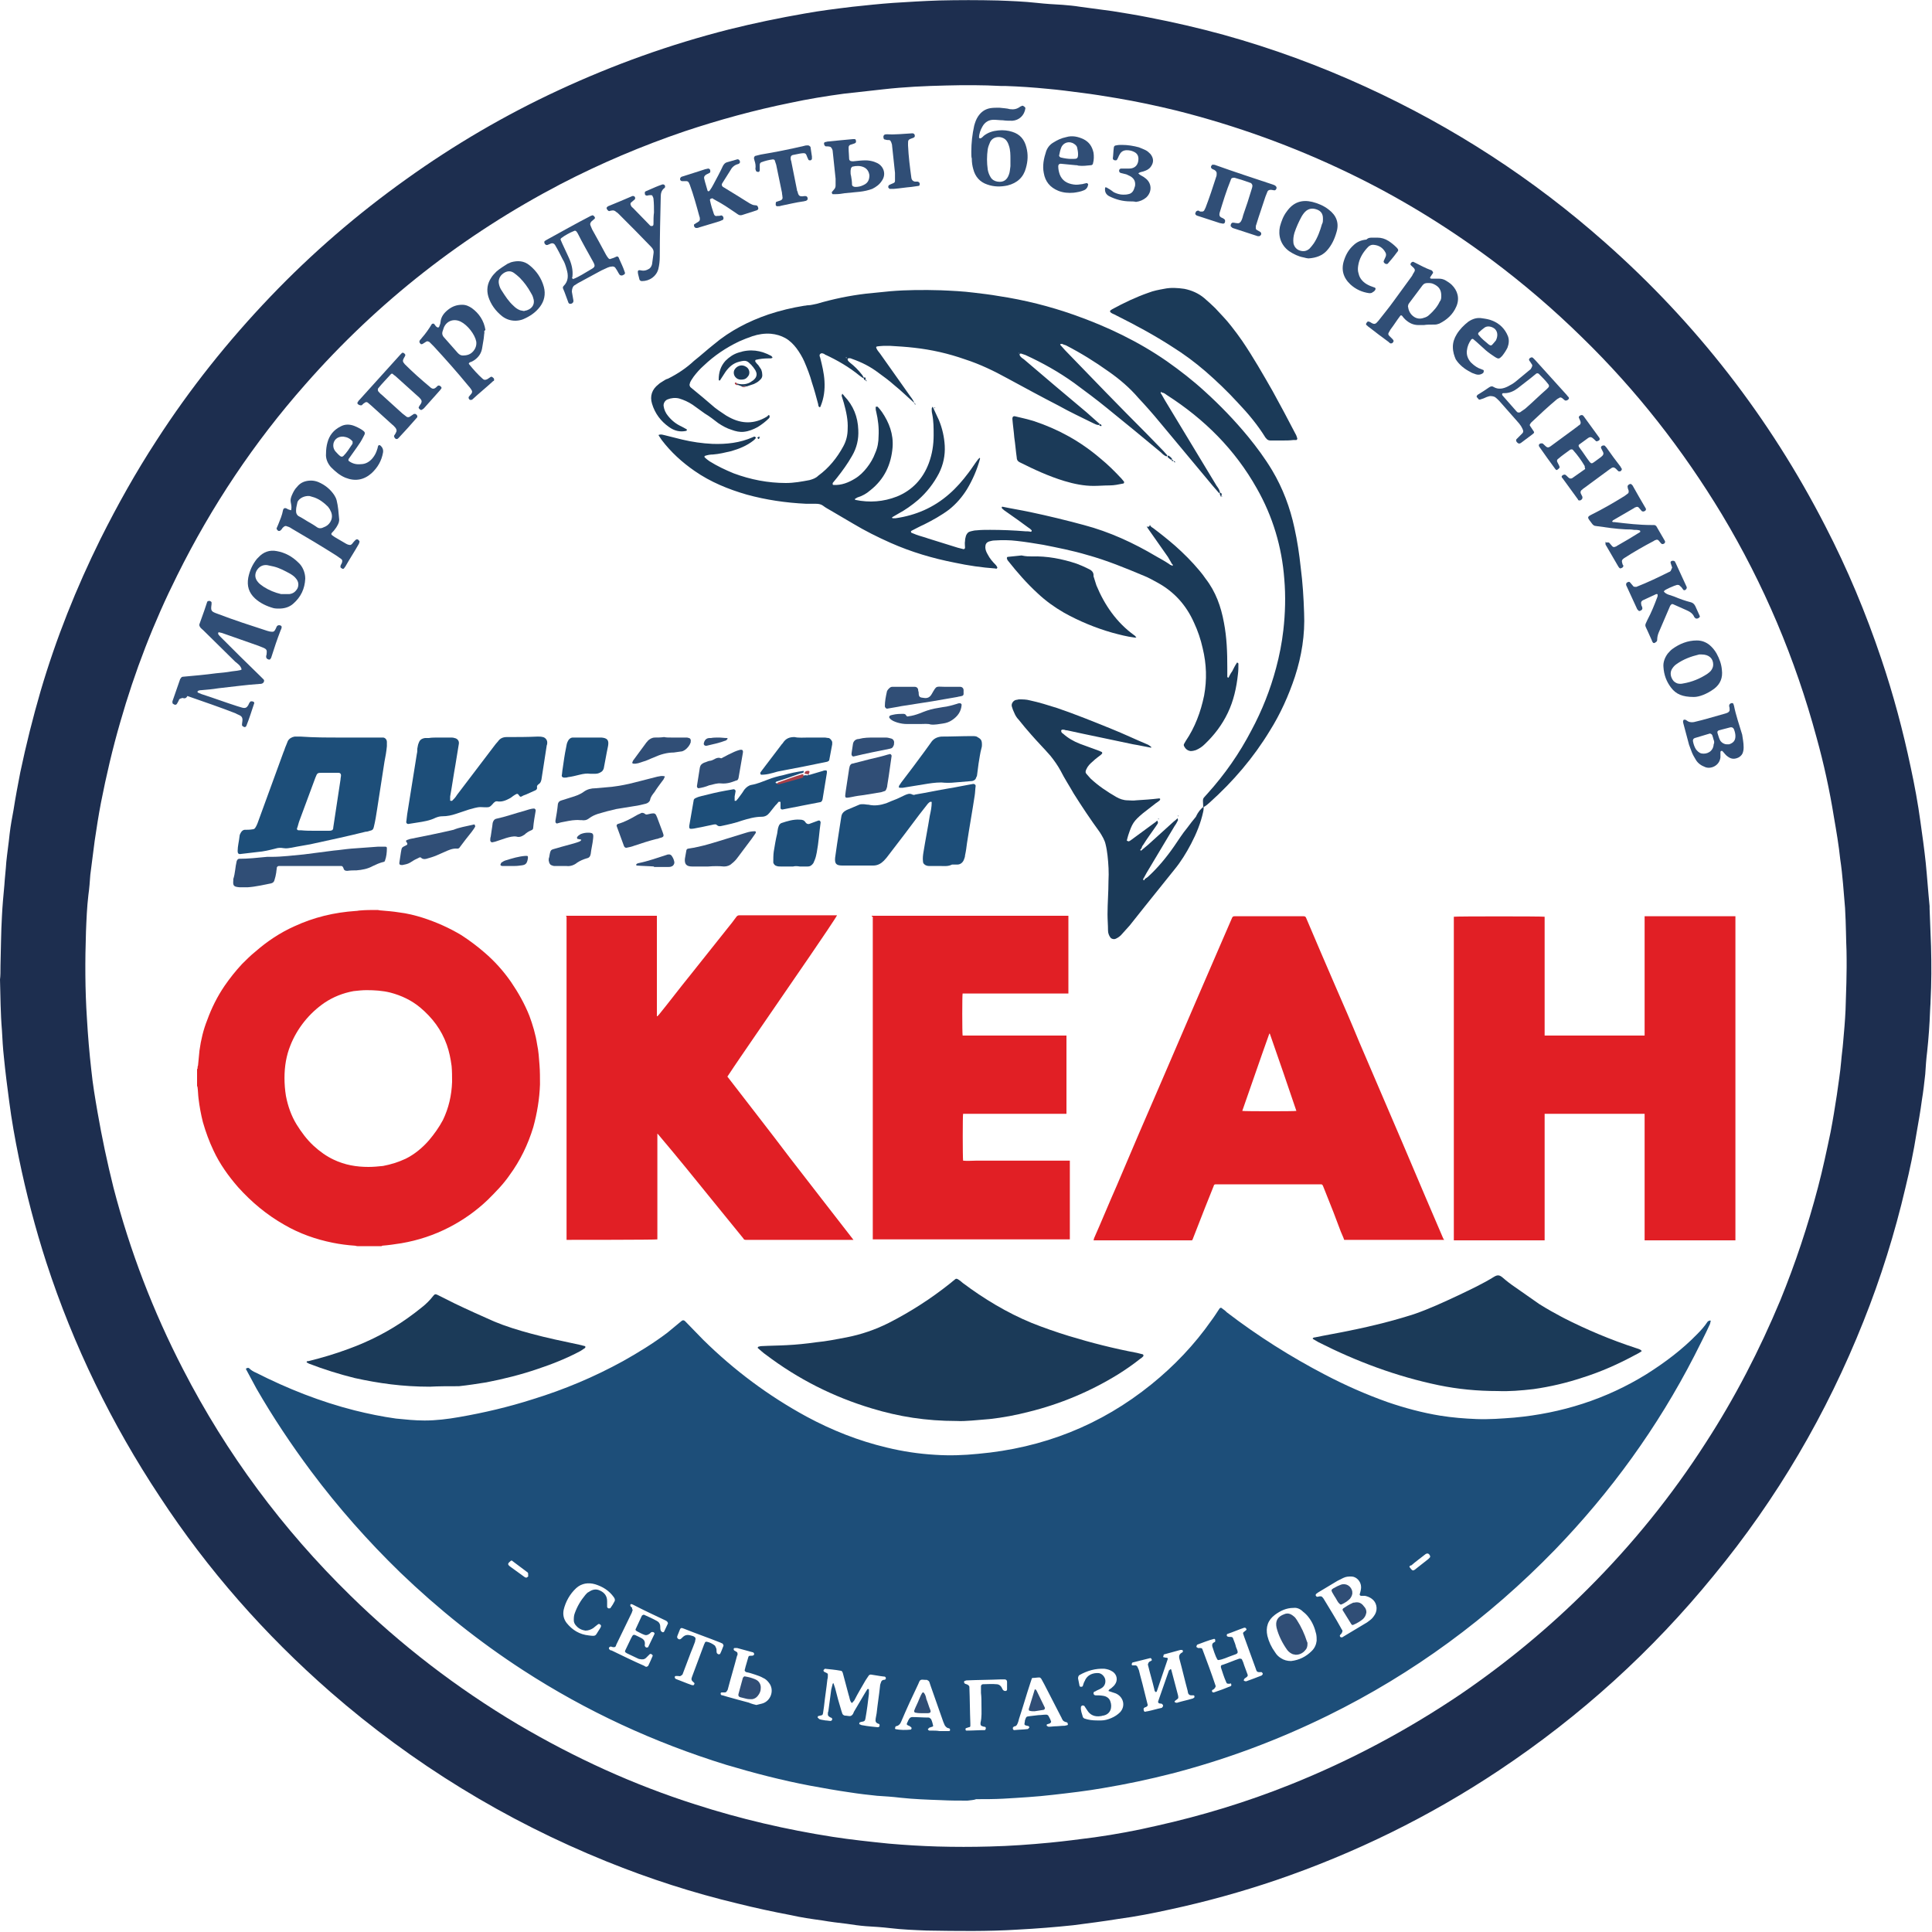 <?xml version="1.0" encoding="utf-8"?>
<svg version="1.1" id="Слой_1" xmlns="http://www.w3.org/2000/svg" xmlns:xlink="http://www.w3.org/1999/xlink" x="0px" y="0px"
	 viewBox="0 0 400 400" style="enable-background:new 0 0 400 400;" xml:space="preserve">
<style type="text/css">
	.st0{fill:#1D2E4F;}
	.st1{fill:#1D4E79;}
	.st2{fill:#1B3A58;}
	.st3{fill:#304E76;}
	.st4{fill:#A93F48;}
	.st5{fill:#E11F25;}
</style>
<g>
	<g>
		<path class="st0" d="M0.1,199.9c0.1-3.4,0.1-6.8,0.3-10.2c0.1-2.1,0.3-4.3,0.5-6.4c0.1-1.6,0.3-3.2,0.4-4.8c0.2-2,0.5-3.9,0.7-5.9
			c0.2-1.7,0.5-3.3,0.8-4.9c0.4-2.6,0.9-5.2,1.4-7.8c1.2-5.7,2.6-11.3,4.2-16.8c3.2-10.9,7.4-21.4,12.4-31.5
			c3.5-7,7.3-13.8,11.6-20.4C39.3,80.5,47.2,70.6,56,61.4c8.6-9,18-17.1,28.1-24.3c9.9-7.1,20.5-13.3,31.5-18.4
			c11.4-5.3,23.1-9.5,35.3-12.6c5.2-1.3,10.5-2.4,15.7-3.3c3.3-0.6,6.6-1,9.9-1.4c2.8-0.3,5.6-0.6,8.4-0.8c3.2-0.2,6.3-0.4,9.5-0.5
			c4.1-0.1,8.1-0.1,12.2,0c2.7,0.1,5.4,0.2,8.1,0.5c1.8,0.2,3.5,0.3,5.3,0.4c1.2,0.1,2.4,0.2,3.6,0.4c2.2,0.3,4.4,0.6,6.7,0.9
			c2.5,0.4,5,0.8,7.5,1.3c5.2,1,10.4,2.2,15.5,3.6c10.1,2.8,19.9,6.4,29.5,10.8c18.1,8.3,34.6,19,49.5,32.2
			c18.9,16.7,34.1,36.3,45.6,58.7c4.6,8.9,8.4,18,11.6,27.5c2.5,7.4,4.5,14.9,6.1,22.5c0.8,3.7,1.5,7.5,2,11.2
			c0.4,2.8,0.8,5.7,1.1,8.5c0.3,3,0.5,6,0.8,9c0,0.2,0,0.3,0,0.5c0.1,2.6,0.2,5.2,0.3,7.8c0.1,3.8,0.1,7.6-0.1,11.4
			c0,0.7-0.1,1.4-0.1,2c-0.1,2.8-0.3,5.6-0.6,8.4c-0.2,1.6-0.3,3.1-0.4,4.7c-0.2,1.8-0.4,3.6-0.7,5.4c-0.3,2.3-0.7,4.5-1.1,6.8
			c-0.6,3.8-1.4,7.6-2.3,11.3c-2.2,9.4-5.1,18.7-8.7,27.7c-7.6,19.1-17.9,36.7-31,52.6c-12.8,15.7-27.6,29.1-44.4,40.3
			c-14.4,9.6-29.9,17.2-46.3,22.8c-7.1,2.4-14.3,4.4-21.7,6c-3.6,0.8-7.2,1.5-10.9,2c-3.1,0.5-6.2,0.9-9.3,1.3
			c-3.8,0.4-7.6,0.7-11.4,0.9c-6.3,0.4-12.6,0.3-18.9,0.2c-2.5-0.1-5.1-0.2-7.6-0.5c-1.7-0.2-3.3-0.3-5-0.4c-1.3-0.1-2.7-0.3-4-0.5
			c-1.7-0.2-3.4-0.4-5.1-0.7c-2.2-0.3-4.3-0.6-6.5-1.1c-3.7-0.7-7.4-1.5-11-2.4c-9.2-2.2-18.2-5.1-27.1-8.7
			c-21-8.5-40.1-20.2-57.2-35.1c-13.6-11.9-25.4-25.3-35.3-40.4c-10-15.1-17.9-31.3-23.5-48.5c-2.3-7.1-4.2-14.4-5.7-21.7
			c-0.8-3.9-1.5-7.8-2-11.7c-0.4-3-0.8-6.1-1.1-9.2c-0.2-1.8-0.3-3.6-0.4-5.5c-0.3-3.5-0.3-7-0.4-10.5C0.1,202.1,0.1,201,0.1,199.9
			C0.1,199.9,0.1,199.9,0.1,199.9z M382.3,196.8c-0.1-2-0.1-5.4-0.3-8.8c-0.3-3.4-0.5-6.8-1-10.1c-0.3-2.9-0.8-5.8-1.3-8.7
			c-0.9-5.6-2.1-11.1-3.6-16.5c-4.4-16.3-10.9-31.7-19.6-46.2c-8.1-13.4-17.7-25.7-28.9-36.6c-5.9-5.8-12.2-11.2-18.9-16.2
			c-9.3-6.9-19.1-12.9-29.5-17.9c-11.4-5.5-23.3-9.8-35.6-12.9c-4.1-1-8.3-1.9-12.5-2.6c-2.4-0.4-4.8-0.8-7.3-1.1
			c-2.3-0.3-4.5-0.6-6.8-0.8c-3-0.3-5.9-0.5-8.9-0.6c-0.3,0-0.6,0-0.9,0c-3.7-0.2-7.5-0.2-11.3-0.1c-4.4,0.1-8.7,0.3-13.1,0.8
			c-2.7,0.3-5.4,0.6-8.1,0.9c-3.7,0.5-7.4,1.1-11.1,1.9c-7.4,1.5-14.7,3.5-21.9,5.9c-8.8,3-17.3,6.6-25.6,10.9
			C96,48.6,78.3,62.4,63.2,79.6c-10.6,12-19.4,25.2-26.5,39.5c-4.9,9.8-8.8,19.9-11.8,30.4c-1.6,5.5-2.9,11.1-4,16.7
			c-0.5,2.6-0.9,5.2-1.3,7.9c-0.3,2.3-0.6,4.6-0.9,7c-0.1,1.4-0.2,2.8-0.4,4.2c-0.3,2.5-0.4,5.1-0.5,7.6c-0.2,6-0.2,12,0.2,18
			c0.2,3.5,0.5,7.1,0.9,10.6c0.3,3,0.8,5.9,1.3,8.8c0.9,5.2,2,10.4,3.3,15.6c3.4,13.1,8.2,25.6,14.4,37.6
			c9,17.5,20.6,33.1,34.6,46.8c10.5,10.3,22.1,19.2,34.7,26.7c11.7,6.9,23.9,12.5,36.8,16.6c9.3,3,18.8,5.2,28.4,6.7
			c3.9,0.6,7.7,1,11.6,1.4c3.4,0.3,6.8,0.5,10.1,0.6c3.6,0.1,7.2,0.1,10.8,0c4.2-0.1,8.3-0.4,12.5-0.8c3.1-0.3,6.1-0.7,9.2-1.1
			c4.3-0.6,8.6-1.4,12.9-2.4c9.4-2.1,18.6-4.9,27.6-8.5c12.5-5,24.3-11.3,35.4-18.8c9.5-6.5,18.2-13.7,26.3-21.8
			c9.2-9.2,17.3-19.2,24.3-30.1c6.1-9.4,11.2-19.3,15.5-29.6c3.1-7.6,5.7-15.4,7.8-23.4c1-3.8,1.8-7.6,2.6-11.4
			c0.5-2.6,0.9-5.1,1.3-7.7c0.3-2.3,0.7-4.6,0.9-7c0.1-1.3,0.3-2.6,0.4-3.9c0.2-2.2,0.4-4.5,0.5-6.7
			C382.2,205.4,382.4,201.8,382.3,196.8z"/>
		<path class="st1" d="M200.3,372.8c-1.8,0-3.6,0-5.5-0.1c-2.8-0.1-5.6-0.2-8.4-0.5c-1.6-0.2-3.2-0.3-4.8-0.4
			c-1.9-0.2-3.7-0.4-5.6-0.7c-2.8-0.4-5.6-0.9-8.3-1.4c-5.8-1.1-11.6-2.6-17.3-4.3c-14.9-4.6-29-11.1-42.1-19.6
			c-9.1-5.9-17.6-12.7-25.4-20.2c-6.7-6.5-12.9-13.5-18.5-21c-4.1-5.5-7.9-11.2-11.3-17.1c-0.7-1.3-1.4-2.6-2.1-3.9
			c-0.1-0.1-0.1-0.2,0-0.3c0.1,0,0.2-0.1,0.3-0.1c0.1,0,0.2,0,0.3,0.1c0.4,0.4,0.9,0.7,1.4,0.9c6.5,3.3,13.3,6,20.4,7.8
			c2.8,0.7,5.7,1.3,8.6,1.7c2,0.2,3.9,0.4,5.9,0.4c2.4,0,4.8-0.3,7.1-0.7c5.2-0.9,10.3-2.1,15.3-3.7c6.5-2,12.7-4.6,18.7-7.9
			c3.2-1.8,6.3-3.7,9.2-5.9c1-0.8,1.9-1.6,2.9-2.4c0.2-0.2,0.5-0.2,0.7,0c0.1,0.1,0.2,0.2,0.3,0.3c1.2,1.2,2.3,2.4,3.5,3.6
			c6.4,6.3,13.5,11.6,21.4,15.9c5.2,2.8,10.7,5,16.6,6.4c3.3,0.8,6.6,1.3,10,1.5c3,0.2,5.9,0.1,8.9-0.2c13.4-1.2,25.4-5.9,35.9-14.4
			c4.7-3.8,8.9-8.2,12.4-13.2c0.6-0.8,1.1-1.6,1.7-2.5c0.1-0.1,0.3-0.2,0.4-0.1c0.1,0.1,0.3,0.2,0.4,0.3c0.3,0.2,0.5,0.4,0.7,0.6
			c6.4,4.9,13.2,9.2,20.3,12.9c4.2,2.2,8.5,4.1,13,5.7c3.5,1.2,7.2,2.2,10.9,2.8c2.5,0.4,5,0.6,7.5,0.7c2.6,0.1,5.2-0.1,7.8-0.3
			c9.8-0.9,19-3.8,27.4-9c3.8-2.4,7.4-5.1,10.5-8.3c0.8-0.8,1.5-1.6,2.1-2.5c0.1-0.2,0.3-0.2,0.5-0.3c0,0,0.1,0,0.1,0
			c0,0,0.1,0.1,0.1,0.1c-0.1,0.2-0.1,0.5-0.2,0.7c-1,2.2-2.1,4.3-3.2,6.5c-7.6,14.8-17.3,28.2-28.9,40.2
			c-13.7,14.1-29.3,25.6-47,34.3c-10.4,5.1-21.1,9.1-32.3,12c-4.7,1.2-9.4,2.2-14.2,3c-3.4,0.6-6.9,1-10.4,1.4
			c-3.4,0.4-6.9,0.6-10.3,0.8c-1.9,0.1-3.8,0.1-5.6,0.1C201.6,372.7,201,372.7,200.3,372.8C200.3,372.7,200.3,372.7,200.3,372.8z
			 M170.9,356.2C170.9,356.2,170.9,356.2,170.9,356.2c0.4,0,0.7,0.1,1.1,0.1c0.1,0,0.3-0.2,0.3-0.3c0-0.1,0-0.2-0.1-0.3
			c-0.1-0.1-0.3-0.1-0.4-0.2c-0.3-0.2-0.4-0.3-0.4-0.6c0-0.2,0-0.4,0.1-0.6c0.2-1.5,0.4-3,0.6-4.5c0.1-0.4,0.2-0.8,0.3-1.2
			c0,0,0.1-0.1,0.1-0.1c0,0,0.1,0,0.1,0.1c0.1,0.3,0.2,0.6,0.3,0.9c0.4,1.6,0.8,3.1,1.3,4.7c0.1,0.2,0.1,0.4,0.2,0.6
			c0.1,0.2,0.2,0.3,0.5,0.4c0.4,0,0.7,0.1,1.1,0.1c0.1,0,0.3-0.1,0.4-0.2c0.2-0.2,0.3-0.4,0.4-0.7c0.8-1.3,1.5-2.6,2.3-3.9
			c0.2-0.3,0.3-0.5,0.5-0.8c0,0,0.1,0,0.2,0c0,0,0.1,0,0.1,0.1c0,0.3,0,0.6,0,0.9c-0.2,1.7-0.4,3.3-0.7,5c-0.1,0.6-0.2,0.7-0.9,0.8
			c-0.1,0-0.2,0.1-0.3,0.1c-0.1,0.1-0.1,0.2-0.1,0.3c0,0,0,0.1,0.1,0.1c0.2,0.1,0.4,0.2,0.6,0.2c1,0.2,2.1,0.3,3.1,0.4
			c0.1,0,0.2,0,0.3-0.1c0,0,0.1-0.1,0.1-0.1c0-0.1,0-0.2,0-0.3c0-0.1-0.1-0.2-0.2-0.2c-0.6-0.2-0.7-0.5-0.6-1.1
			c0.1-0.4,0.1-0.7,0.2-1.1c0.2-1.9,0.5-3.7,0.7-5.6c0-0.3,0.1-0.5,0.2-0.8c0.1-0.3,0.2-0.4,0.5-0.5c0.1,0,0.3,0,0.4-0.1
			c0.1,0,0.1-0.2,0.1-0.3c0-0.1-0.1-0.2-0.1-0.2c-0.1-0.1-0.3-0.1-0.4-0.1c-0.9-0.1-1.8-0.3-2.6-0.4c-0.2,0-0.4,0.1-0.5,0.3
			c-0.2,0.3-0.4,0.6-0.6,0.9c-0.8,1.4-1.6,2.7-2.3,4.1c-0.1,0.2-0.3,0.3-0.4,0.5c-0.1,0.1-0.2,0.1-0.3-0.1c-0.3-0.4-0.3-1-0.5-1.5
			c-0.4-1.5-0.8-3-1.2-4.5c-0.1-0.3-0.2-0.5-0.5-0.5c-1.1-0.2-2.2-0.3-3.2-0.4c0,0-0.1,0-0.1,0.1c-0.1,0.1-0.2,0.1-0.2,0.2
			c0,0.1,0,0.2,0.1,0.3c0.2,0.1,0.4,0.2,0.6,0.3c0.2,0.1,0.2,0.2,0.2,0.4c0,0.3,0,0.6-0.1,0.9c-0.2,1.9-0.5,3.7-0.7,5.6
			c-0.1,0.5-0.1,0.9-0.2,1.4c-0.1,0.4-0.1,0.4-0.6,0.5c-0.1,0-0.3,0.1-0.4,0.1c-0.1,0-0.1,0.2-0.1,0.3c0,0,0,0.1,0.1,0.1
			c0.1,0.1,0.2,0.2,0.2,0.2C169.7,356,170.3,356.1,170.9,356.2z M237,354.4c0.2,0,0.4-0.1,0.6-0.1c1-0.2,1.9-0.5,2.9-0.7
			c0.1,0,0.1,0,0.1-0.1c0,0,0.1-0.1,0.1-0.1c0.1-0.1,0.1-0.2,0.1-0.3c0-0.1-0.1-0.2-0.2-0.3c-0.1-0.1-0.3-0.1-0.4-0.1
			c-0.3,0-0.5-0.2-0.4-0.5c0.7-2.1,1.5-4.2,2.2-6.3c0,0,0-0.1,0.1-0.1c0,0,0.1-0.1,0.1-0.1c0,0,0.1-0.1,0.1-0.1c0.1,0,0.2,0,0.2,0.1
			c0.5,1.8,0.9,3.5,1.4,5.3c0.1,0.6,0.1,0.6-0.3,0.9c-0.1,0.1-0.3,0.2-0.4,0.3c0,0,0,0.1,0,0.1c0,0.1,0.1,0.2,0.2,0.2
			c0.1,0,0.3,0.1,0.4,0c1-0.3,2-0.5,3-0.8c0.1,0,0.3-0.1,0.4-0.2c0.1,0,0.1-0.2,0.1-0.3c0-0.1-0.1-0.2-0.2-0.2c-0.1,0-0.3,0-0.5,0
			c-0.3,0-0.5-0.2-0.6-0.4c0-0.1-0.1-0.3-0.1-0.5c-0.6-2.2-1.1-4.4-1.7-6.6c-0.2-0.7,0-1.1,0.6-1.4c0.1,0,0.1-0.2,0.1-0.3
			c0-0.1-0.1-0.2-0.2-0.2c-0.1,0-0.2,0-0.3,0c-1.1,0.3-2.2,0.6-3.3,0.9c-0.1,0-0.2,0.1-0.2,0.2c0,0.1,0,0.2-0.1,0.3
			c0,0,0,0.1,0.1,0.1c0.1,0,0.3,0.1,0.4,0.1c0.6,0,0.5,0.2,0.4,0.5c-0.7,2.1-1.4,4.1-2.1,6.2c0,0.1-0.1,0.2-0.1,0.3
			c-0.1,0.1-0.2,0.2-0.2,0.1c-0.1,0-0.2-0.1-0.2-0.2c-0.1-0.1-0.1-0.2-0.1-0.3c-0.4-1.7-0.9-3.3-1.3-5c0-0.1-0.1-0.2,0-0.3
			c0-0.1,0.1-0.3,0.2-0.4c0.1-0.1,0.4-0.2,0.5-0.3c0.1,0,0.1-0.2,0-0.3c0-0.1-0.1-0.2-0.2-0.2c0,0-0.1,0-0.1,0
			c-1.2,0.3-2.4,0.6-3.6,0.9c-0.1,0-0.2,0.3-0.2,0.4c0,0.1,0.1,0.2,0.2,0.2c0.2,0,0.4,0,0.6,0c0.1,0,0.3,0.1,0.4,0.3
			c0.1,0.2,0.2,0.5,0.3,0.7c0.3,1.3,0.7,2.6,1,3.9c0.3,1.1,0.5,2.1,0.8,3.2c0.1,0.2-0.1,0.4-0.3,0.5c-0.2,0.1-0.4,0.1-0.5,0.3
			c0,0.1-0.1,0.2,0,0.3C236.8,354.3,236.9,354.3,237,354.4z M254.6,348.6c-0.6,0-0.6,0-0.8-0.5c-0.4-0.9-0.7-1.9-1-2.8
			c-0.1-0.3,0-0.6,0.3-0.6c1.2-0.4,2.3-0.9,3.5-1.3c0,0,0.1,0,0.2,0c0.1,0,0.2,0.1,0.3,0.1c0.2,0.4,0.4,0.9,0.5,1.3
			c0.2,0.6,0.5,1.3,0.7,1.9c0.1,0.2,0,0.4-0.3,0.6c-0.1,0.1-0.2,0.1-0.3,0.2c-0.1,0.1-0.2,0.3-0.2,0.4c0,0.1,0.3,0.2,0.5,0.2
			c1.1-0.4,2.2-0.8,3.2-1.2c0,0,0.1-0.1,0.1-0.1c0.1-0.1,0.2-0.2,0.1-0.4c-0.1-0.1-0.2-0.3-0.4-0.2c-0.1,0-0.2,0-0.3,0
			c-0.3,0-0.5-0.1-0.6-0.4c0-0.1-0.1-0.2-0.1-0.3c-0.8-2.2-1.6-4.4-2.4-6.6c-0.1-0.2-0.1-0.4-0.2-0.6c-0.1-0.2,0-0.3,0.1-0.4
			c0.1-0.1,0.3-0.2,0.5-0.4c0.1-0.1,0.1-0.2,0-0.3c0-0.1-0.1-0.1-0.2-0.2c0,0-0.1,0-0.2,0c-1.2,0.4-2.3,0.9-3.5,1.3
			c0,0-0.1,0.1-0.1,0.1c0,0.1,0,0.2,0,0.3c0,0,0.1,0.1,0.1,0.1c0.1,0,0.2,0.1,0.3,0.1c0.8,0,0.8,0,1,0.6c0.2,0.5,0.4,1,0.5,1.5
			c0.6,1.4,0.5,1.3-0.9,1.8c-0.9,0.3-1.8,0.8-2.8,0.9c-0.2,0-0.6-0.9-1.2-2.8c-0.1-0.4,0-0.7,0.4-0.9c0.1,0,0.2-0.1,0.2-0.2
			c0-0.1,0-0.2,0-0.3c0-0.1-0.2-0.2-0.2-0.2c-1.2,0.3-2.4,0.8-3.5,1.2c0,0-0.1,0.1-0.1,0.1c0,0.1-0.1,0.2-0.1,0.3
			c0,0.1,0.1,0.2,0.2,0.2c0,0,0.1,0.1,0.1,0.1c0.1,0,0.2,0,0.3,0c0.4,0,0.6,0,0.7,0.4c0.9,2.4,1.8,4.8,2.6,7.2
			c0,0.1,0.1,0.2,0.1,0.3c0,0.1-0.1,0.3-0.2,0.4c-0.1,0.2-0.3,0.3-0.5,0.4c-0.1,0.1-0.1,0.3,0,0.4c0.1,0.1,0.2,0.1,0.3,0.1
			c1.2-0.4,2.3-0.8,3.5-1.3c0.1,0,0.2-0.3,0.1-0.4c0-0.1-0.1-0.2-0.2-0.2C254.8,348.5,254.7,348.6,254.6,348.6z M281.8,328.6
			c0-1.2-1-2.2-2-2.2c-0.6,0-1.1,0-1.7,0.3c-0.4,0.2-0.8,0.4-1.2,0.6c-1.3,0.8-2.7,1.6-4,2.4c-0.1,0.1-0.3,0.2-0.4,0.3
			c-0.1,0.1-0.1,0.2-0.1,0.3c0,0.1,0.2,0.3,0.3,0.3c0.2,0,0.4-0.1,0.6-0.1c0.1,0,0.3,0,0.4,0.1c0.1,0.1,0.3,0.3,0.4,0.5
			c1.2,2,2.4,3.9,3.5,5.9c0.1,0.2,0.2,0.4,0.3,0.5c0.1,0.2,0,0.4-0.1,0.6c-0.1,0.2-0.3,0.3-0.4,0.5c0,0.1,0,0.2,0.1,0.3
			c0.1,0.1,0.2,0.1,0.3,0.1c0.1,0,0.3-0.1,0.4-0.2c1.5-0.9,3-1.8,4.5-2.7c0.4-0.2,0.7-0.5,1-0.7c0.4-0.3,0.7-0.7,1-1.2
			c0.6-1.1,0.3-2.5-0.7-3.2c-0.4-0.3-0.9-0.5-1.4-0.6c-0.3,0-0.5,0-0.8,0c-0.2,0-0.3-0.2-0.3-0.3C281.7,329.5,281.8,329,281.8,328.6
			z M267.8,332.9c-1.5,0-2.7,0.6-3.8,1.4c-1.5,1.1-2,2.6-1.6,4.4c0.3,1.2,0.8,2.3,1.6,3.4c0.3,0.5,0.7,0.9,1.2,1.2
			c0.6,0.4,1.3,0.6,2.1,0.6c1.7-0.2,3.1-0.9,4.3-2.1c0.6-0.6,0.9-1.3,1-2.1c0-0.5,0-0.9-0.1-1.4c-0.3-1.3-0.8-2.5-1.6-3.5
			c-0.3-0.4-0.7-0.8-1.1-1.1C269.2,333.1,268.5,332.8,267.8,332.9z M131,333.3c-0.1,0.2-0.1,0.4-0.2,0.6c-1.1,2.2-2.1,4.4-3.2,6.6
			c0,0.1-0.1,0.2-0.1,0.3c-0.1,0.2-0.3,0.3-0.7,0.2c-0.1,0-0.2-0.1-0.3-0.1c-0.2,0-0.3,0.1-0.4,0.2c-0.1,0.1,0,0.4,0.2,0.5
			c0.1,0.1,0.2,0.1,0.3,0.1c2.3,1.1,4.5,2.2,6.8,3.2c0.1,0.1,0.3,0.2,0.4,0.2c0.1,0,0.3-0.1,0.4-0.2c0.3-0.6,0.6-1.3,0.9-2
			c0.1-0.1,0-0.3-0.2-0.4c-0.1-0.1-0.3-0.1-0.4,0c-0.2,0.2-0.4,0.4-0.7,0.7c-0.4,0.4-0.8,0.4-1.3,0.3c-0.2,0-0.4-0.1-0.6-0.2
			c-0.7-0.3-1.4-0.7-2.1-1c-0.4-0.2-0.5-0.4-0.3-0.7c0.4-0.8,0.7-1.5,1.1-2.3c0.5-1,0.5-1,1.5-0.5c0.2,0.1,0.4,0.2,0.6,0.3
			c0.6,0.3,0.9,0.7,0.8,1.4c0,0.1,0,0.2,0,0.3c0.1,0.1,0.2,0.3,0.3,0.3c0.1,0,0.4,0,0.4-0.1c0.4-0.9,0.9-1.8,1.3-2.7
			c0.1-0.2-0.2-0.4-0.3-0.4c-0.1,0-0.2,0-0.3,0c-0.2,0.1-0.3,0.3-0.5,0.4c-0.3,0.2-0.6,0.3-0.9,0.2c-0.6-0.2-1.1-0.5-1.7-0.8
			c-0.1-0.1-0.3-0.2-0.2-0.4c0.4-0.9,0.9-1.9,1.3-2.8c0.1-0.1,0.3-0.2,0.4-0.2c0.9,0.4,1.8,0.8,2.7,1.3c0.4,0.2,0.7,0.6,0.7,1.2
			c0,0.3,0,0.5,0.1,0.8c0,0.1,0.2,0.2,0.3,0.3c0.1,0.1,0.4,0,0.4-0.1c0.3-0.6,0.5-1.1,0.8-1.7c0-0.1-0.1-0.2-0.1-0.3
			c-0.1-0.1-0.2-0.1-0.2-0.2c-2.3-1.1-4.7-2.2-7-3.4c-0.1,0-0.2-0.1-0.3-0.1c-0.1,0-0.2,0.1-0.2,0.2c0,0,0,0.1,0,0.1
			c0,0.2,0.2,0.3,0.4,0.5C130.8,333,130.9,333.2,131,333.3z M156.6,353c0.4-0.1,0.8-0.2,1.2-0.3c1.8-0.5,2.6-2.8,1.4-4.3
			c-0.3-0.4-0.7-0.8-1.2-1c-0.5-0.3-1.1-0.5-1.7-0.7c-0.6-0.2-1.2-0.4-1.8-0.5c-0.2-0.1-0.4-0.3-0.3-0.5c0.2-0.9,0.5-1.7,0.7-2.5
			c0.1-0.4,0.2-0.4,0.7-0.4c0.1,0,0.3,0,0.4-0.1c0.1,0,0.2-0.3,0.1-0.4c-0.1-0.1-0.1-0.2-0.2-0.2c-1.1-0.3-2.2-0.6-3.3-0.9
			c-0.1,0-0.3,0-0.5,0c-0.1,0-0.2,0.1-0.2,0.2c0,0.1,0,0.2,0.1,0.3c0.2,0.1,0.3,0.2,0.5,0.3c0.2,0.1,0.2,0.3,0.2,0.5
			c0,0.1,0,0.2-0.1,0.3c-0.6,2.3-1.3,4.6-1.9,6.9c0,0.1-0.1,0.3-0.2,0.4c-0.1,0.2-0.2,0.3-0.5,0.3c-0.2,0-0.4,0-0.6,0
			c-0.1,0-0.2,0.1-0.2,0.2c0,0.1,0,0.2,0.1,0.3c0.1,0.1,0.2,0.1,0.3,0.1c0.3,0.1,0.7,0.2,1,0.3c1.4,0.4,2.9,0.8,4.4,1.2
			C155.7,352.8,156.2,352.9,156.6,353z M194.5,358.4C194.5,358.3,194.5,358.3,194.5,358.4c0.3,0,0.5,0,0.8,0c0.4,0,0.8,0,1.2,0
			c0.1,0,0.2-0.1,0.2-0.2c0-0.1,0-0.2-0.1-0.3c-0.1-0.1-0.2-0.1-0.3-0.1c-0.3-0.1-0.5-0.3-0.7-0.6c-0.1-0.2-0.2-0.5-0.3-0.7
			c-0.9-2.5-1.7-4.9-2.6-7.4c-0.1-0.3-0.2-0.6-0.3-0.9c-0.1-0.2-0.3-0.3-0.5-0.4c-0.1,0-0.2,0-0.3,0c-1.1-0.1-1.1-0.1-1.5,0.9
			c-1.2,2.5-2.4,5.1-3.5,7.7c-0.2,0.5-0.5,0.9-1.1,1c0,0-0.1,0-0.1,0.1c0,0.1-0.1,0.2-0.1,0.3c0,0.1,0.1,0.2,0.1,0.2
			c1,0.2,2.1,0.2,3.1,0.1c0.1,0,0.2-0.1,0.2-0.2c0.1-0.1,0-0.3-0.2-0.4c0,0-0.1,0-0.1-0.1c-0.7-0.3-0.8-0.3-0.5-0.9
			c0.1-0.1,0.1-0.3,0.2-0.4c0.2-0.4,0.4-0.6,0.8-0.6c1.1,0,2.2,0.1,3.3,0.1c0.1,0,0.2,0,0.3,0.1c0.1,0.1,0.3,0.2,0.3,0.3
			c0.2,0.4,0.3,0.9,0.4,1.3c0,0.1-0.1,0.2-0.2,0.2c-0.2,0.1-0.4,0.1-0.6,0.2c-0.1,0.1-0.2,0.2-0.3,0.3c0,0.1,0.2,0.3,0.3,0.3
			C193.4,358.3,194,358.3,194.5,358.4z M218.8,357.4c0.3,0,1-0.1,1.6-0.1c0.2,0,0.3-0.1,0.5-0.1c0.1,0,0.2-0.1,0.2-0.2
			c0-0.1-0.1-0.4-0.2-0.4c-0.4-0.1-0.8-0.2-1-0.7c-0.1-0.1-0.1-0.3-0.2-0.4c-1.2-2.3-2.3-4.5-3.5-6.8c-0.2-0.4-0.4-0.7-0.6-1.1
			c-0.1-0.1-0.2-0.3-0.4-0.3c-0.5,0-0.9,0.1-1.4,0.1c-0.1,0-0.2,0.1-0.2,0.2c-0.1,0.3-0.2,0.6-0.3,0.9c-0.8,2.4-1.5,4.9-2.3,7.3
			c-0.1,0.4-0.2,0.8-0.4,1.2c-0.1,0.2-0.2,0.3-0.4,0.4c-0.1,0-0.2,0-0.3,0.1c-0.2,0.1-0.2,0.2-0.2,0.4c0,0.2,0.2,0.3,0.3,0.3
			c0.9-0.1,1.8-0.1,2.6-0.2c0.1,0,0.2,0,0.3-0.1c0.1-0.1,0.2-0.2,0.2-0.2c0-0.1,0-0.2-0.1-0.3c-0.2-0.1-0.5-0.1-0.7-0.2
			c-0.1,0-0.2-0.2-0.2-0.2c0-0.3,0.1-0.5,0.1-0.8c0.3-0.8,0.2-0.8,1.1-0.9c0.6-0.1,1.1-0.1,1.7-0.2c0.5,0,1-0.1,1.6-0.1
			c0.2,0,0.4,0.1,0.5,0.3c0.2,0.4,0.4,0.7,0.5,1.1c0.1,0.1-0.1,0.3-0.2,0.4c-0.2,0.1-0.4,0.1-0.6,0.2c-0.1,0-0.1,0.2-0.1,0.2
			c0,0.1,0.1,0.2,0.2,0.2c0.1,0.1,0.2,0.1,0.3,0.1C217.7,357.5,218.1,357.4,218.8,357.4z M227.2,356.2c0.2,0,0.5,0,0.8,0
			c0.7,0,1.4-0.2,2.1-0.5c0.7-0.3,1.3-0.7,1.8-1.2c1.2-1.3,0.7-3.2-0.9-3.9c-0.2-0.1-0.4-0.1-0.6-0.2c-0.3-0.1-0.6-0.2-0.9-0.3
			c0.1-0.4,0.4-0.4,0.6-0.6c0.2-0.2,0.5-0.4,0.7-0.7c0.7-0.9,0.5-2.2-0.6-2.8c-0.5-0.3-0.9-0.4-1.5-0.5c-1.9-0.1-3.6,0.4-5.2,1.3
			c-0.2,0.1-0.3,0.4-0.3,0.7c0.1,0.5,0.2,1,0.3,1.5c0,0.2,0.3,0.3,0.5,0.2c0.1,0,0.2-0.1,0.2-0.2c0.1-0.3,0.2-0.7,0.4-1
			c0.5-1.3,1.8-1.7,2.9-1.6c0.6,0.1,1.1,0.6,1.3,1.2c0.2,0.8-0.1,1.6-0.9,2c-0.3,0.2-0.7,0.3-1,0.5c-0.1,0.1-0.3,0.1-0.4,0.2
			c-0.1,0.1-0.1,0.2-0.1,0.3c0,0.2,0.2,0.4,0.4,0.4c0.5,0,1,0,1.6,0.1c0.7,0.1,1.3,0.5,1.5,1.2c0.4,1.1,0.1,2.6-1.5,2.9
			c-0.2,0-0.3,0.1-0.5,0.1c-1.2,0.2-2.2-0.2-2.8-1.2c-0.2-0.3-0.4-0.6-0.6-0.9c-0.1-0.1-0.3-0.1-0.4-0.1c-0.1,0-0.3,0.2-0.3,0.3
			c-0.1,0.7,0.2,1.4,0.4,2.1c0,0.1,0.2,0.2,0.3,0.3C225.4,356.1,226.2,356.2,227.2,356.2z M125.7,332.1
			C125.7,332.1,125.7,332.1,125.7,332.1c0,0.2,0,0.4,0,0.6c0,0.1,0.2,0.3,0.3,0.3c0.1,0,0.4,0,0.4-0.1c0.3-0.4,0.6-0.9,0.8-1.3
			c0.2-0.3,0.1-0.6-0.1-0.9c-1-1.4-2.3-2.2-3.9-2.7c-1.4-0.4-2.8-0.2-3.9,0.8c-1.3,1.2-2.2,2.8-2.6,4.5c-0.2,1,0,1.9,0.6,2.7
			c1.2,1.5,2.7,2.4,4.6,2.6c1.6,0.2,1.3,0.1,2.1-1.1c0.1-0.2,0.3-0.4,0.4-0.7c0.1-0.2,0-0.4-0.2-0.5c-0.1-0.1-0.3-0.1-0.4,0
			c-0.3,0.2-0.6,0.5-1,0.8c-0.5,0.3-1,0.5-1.6,0.5c-0.7-0.1-1.4-0.4-1.9-1c-0.3-0.3-0.5-0.7-0.5-1.1c0-0.5,0-1,0.2-1.5
			c0.5-1.4,1.2-2.6,2.2-3.8c0.2-0.2,0.4-0.5,0.7-0.6c0.7-0.5,1.5-0.7,2.3-0.3c0.9,0.4,1.5,1.1,1.5,2.2
			C125.7,331.6,125.7,331.8,125.7,332.1z M140.4,347c-0.2,0-0.3,0-0.5,0c-0.1,0-0.2,0.1-0.2,0.2c0,0.1,0,0.2,0.1,0.3
			c0,0,0.1,0.1,0.1,0.1c1.1,0.4,2.2,0.9,3.4,1.3c0.1,0,0.2,0,0.3,0c0,0,0.1-0.1,0.1-0.1c0-0.1,0.1-0.2,0.1-0.3
			c-0.1-0.1-0.2-0.2-0.3-0.3c-0.3-0.2-0.4-0.5-0.3-0.8c0-0.1,0.1-0.2,0.1-0.3c0.8-2.2,1.7-4.5,2.5-6.7c0.1-0.1,0.1-0.3,0.2-0.4
			c0.1-0.1,0.2-0.1,0.3-0.1c0.6,0.1,1.2,0.4,1.7,0.8c0.1,0.1,0.2,0.4,0.3,0.6c0.1,0.3,0,0.6,0.1,0.9c0,0.1,0.2,0.2,0.3,0.3
			c0.1,0,0.4,0,0.4-0.1c0.3-0.6,0.5-1.2,0.7-1.7c0-0.1-0.1-0.3-0.2-0.4c-0.1-0.1-0.3-0.1-0.4-0.2c-2.5-1-5.1-1.9-7.6-2.9
			c-0.1,0-0.2-0.1-0.3-0.1c-0.2-0.1-0.4,0-0.5,0.2c-0.1,0.3-0.3,0.7-0.4,1c-0.1,0.3-0.4,0.7,0,1c0.4,0.3,0.7-0.1,0.9-0.3
			c0.5-0.5,1-0.6,1.7-0.4c0.3,0.1,0.6,0.1,0.9,0.4c0.1,0.1,0.1,0.2,0.1,0.3c0,0.2-0.1,0.4-0.1,0.6c-0.3,0.8-0.6,1.6-0.9,2.3
			c-0.6,1.5-1.1,3-1.7,4.5C140.9,347,140.9,347.1,140.4,347z M203.2,353C203.2,353,203.2,353,203.2,353c0-0.8,0-1.7-0.1-2.5
			c0-0.5,0-0.9,0-1.4c0-0.2,0.2-0.4,0.4-0.4c0.9,0,1.9-0.1,2.8,0c0.5,0,0.9,0.3,1.1,0.7c0.1,0.2,0.2,0.5,0.4,0.6
			c0.1,0.1,0.3,0.1,0.4,0.1c0.2,0,0.3-0.2,0.3-0.3c0-0.5,0-1,0-1.6c0-0.3-0.2-0.5-0.5-0.5c-0.3,0-0.5,0-0.8,0
			c-2.3,0.1-4.6,0.1-6.9,0.2c-0.2,0-0.3,0-0.5,0.1c-0.1,0-0.2,0.1-0.2,0.2c0,0.1,0,0.2,0.1,0.3c0,0,0.1,0.1,0.1,0.1
			c0.1,0,0.2,0.1,0.3,0.1c0.3,0.1,0.6,0.3,0.6,0.6c0.1,2.5,0.1,5,0.2,7.5c0,0.2,0,0.3,0,0.5c0,0.2-0.1,0.3-0.3,0.3
			c-0.2,0.1-0.4,0.1-0.6,0.2c-0.1,0-0.1,0.2-0.1,0.3c0,0.1,0.1,0.2,0.2,0.2c0,0,0.1,0,0.1,0c1.2,0,2.5-0.1,3.7-0.1
			c0,0,0.1,0,0.1-0.1c0.1-0.1,0.1-0.2,0.1-0.3c0,0,0-0.1,0-0.1c-0.1-0.2-0.2-0.2-0.4-0.2c-0.7-0.2-0.7-0.3-0.7-0.8
			C203.3,355.5,203.2,354.3,203.2,353z M291.8,324.4c0.1,0.1,0.2,0.3,0.3,0.4c0.3,0.4,0.5,0.4,0.8,0.2c0.9-0.7,1.9-1.5,2.8-2.2
			c0.1-0.1,0.2-0.2,0.3-0.3c0.1-0.1,0.1-0.2,0.1-0.3c-0.2-0.6-0.6-0.7-1-0.4c-1,0.8-2,1.5-2.9,2.3
			C291.9,324.1,291.9,324.2,291.8,324.4z M109.4,325.9c-0.1-0.1-0.1-0.2-0.1-0.3c-1.1-0.8-2.1-1.6-3.2-2.4c0,0-0.1-0.1-0.1-0.1
			c-0.1,0-0.2,0-0.3,0.1c-0.6,0.5-0.7,0.7,0,1.2c1,0.7,1.9,1.4,2.9,2.1c0.3,0.2,0.5,0.2,0.8-0.2C109.3,326.1,109.3,326,109.4,325.9z
			"/>
		<path class="st2" d="M178.8,78.3c-0.3-0.1-0.5-0.3-0.8-0.5c-2.2-1.8-4.6-3.2-7.2-4.4c0,0-0.1,0-0.1-0.1c-0.3-0.1-0.6-0.3-0.9,0
			c-0.2,0.2-0.1,0.5,0,0.7c0.4,1.6,0.8,3.2,0.9,4.9c0.1,1.8-0.1,3.5-0.8,5.2c0,0.1-0.1,0.2-0.2,0.2c-0.1,0-0.2-0.1-0.2-0.2
			c-0.1-0.1-0.1-0.3-0.1-0.4c-0.4-1.5-0.8-3-1.3-4.5c-0.4-1.5-1-3-1.6-4.4c-0.4-0.9-1-1.9-1.6-2.7c-0.6-0.8-1.4-1.6-2.3-2.1
			c-0.9-0.5-1.9-0.8-3-0.9c-1.3-0.1-2.6,0.1-3.8,0.5c-0.9,0.3-1.9,0.7-2.8,1.1c-2.7,1.3-5.1,2.9-7.3,5c-0.8,0.7-1.5,1.5-2.1,2.3
			c-0.3,0.5-0.7,0.9-0.8,1.5c-0.1,0.2,0,0.4,0.1,0.6c0,0,0.1,0.1,0.1,0.1c1.7,1.4,3.4,2.8,5,4.2c0.5,0.4,1.1,0.8,1.7,1.2
			c0.4,0.3,0.9,0.6,1.3,0.8c2.6,1.4,5.2,1.4,7.7-0.1c0.2-0.1,0.3-0.3,0.5-0.4c0,0,0,0,0,0c0.2,0.2,0.2,0.5,0,0.7
			c-0.7,0.7-1.5,1.3-2.3,1.8c-0.9,0.5-1.9,0.9-2.9,1c-0.8,0.1-1.7-0.1-2.5-0.4c-1-0.3-1.9-0.8-2.8-1.4c-0.9-0.7-1.8-1.4-2.8-2
			c-0.8-0.6-1.7-1.2-2.5-1.8c-0.9-0.6-1.8-1-2.8-1.3c-0.8-0.2-1.7-0.1-2.4,0.2c-0.5,0.2-0.9,0.8-0.8,1.4c0.1,0.7,0.4,1.4,0.9,2
			c0.8,1,1.7,1.7,2.8,2.2c0.4,0.2,0.7,0.4,1.1,0.6c0,0,0,0.1,0,0.1c0,0,0,0.1,0,0.1c0,0-0.1,0.1-0.1,0.1c-1.3,0.3-2.5,0-3.6-0.8
			c-1.7-1.2-2.9-2.8-3.5-4.8c-0.5-1.6,0-3,1.3-4c0.3-0.3,0.7-0.5,1-0.7c0.3-0.2,0.6-0.4,1-0.5c2-1,3.8-2.2,5.4-3.7
			c1.4-1.1,2.7-2.3,4.1-3.4c3.3-2.8,7.2-4.8,11.3-6.2c2.4-0.8,4.9-1.4,7.4-1.8c0.3,0,0.5-0.1,0.8-0.1c0.6,0,1.2-0.2,1.8-0.3
			c3.4-1,6.8-1.7,10.2-2.1c1.7-0.2,3.3-0.3,5-0.5c3.5-0.3,7-0.3,10.5-0.2c2.3,0.1,4.6,0.2,6.9,0.5c1.7,0.2,3.4,0.4,5.1,0.7
			c5.3,0.8,10.5,2.1,15.6,3.9c6.8,2.4,13.3,5.5,19.2,9.6c2.7,1.9,5.4,4,7.8,6.2c3.2,2.9,6.2,6,9,9.4c1.8,2.2,3.5,4.5,5,7
			c2.2,3.7,3.7,7.7,4.6,11.9c0.6,2.7,1,5.4,1.3,8.2c0.4,3.1,0.6,6.2,0.7,9.4c0.2,4.5-0.5,8.9-1.9,13.2c-1.3,3.9-3,7.7-5.2,11.2
			c-3.4,5.6-7.6,10.5-12.5,14.9c-0.4,0.3-0.7,0.7-1.3,0.9l0,0c0-0.1,0-0.2,0-0.3c-0.1-1.8-0.1-1.3,0.9-2.5c3.6-4,6.6-8.3,9.1-13.1
			c2.2-4.1,3.9-8.4,5.1-12.9c0.7-2.6,1.2-5.2,1.5-7.8c0.4-3.5,0.5-7.1,0.2-10.6c-0.5-6.7-2.4-13-5.7-18.8
			c-4.5-8-10.8-14.3-18.6-19.3c-0.3-0.2-0.6-0.5-1-0.5c-0.1-0.1-0.1-0.1-0.2-0.2c0,0.1-0.1,0.2-0.1,0.3c0,0,0,0.1,0.1,0.1
			c0.3,0.5,0.5,0.9,0.8,1.4c3.6,5.9,7.1,11.8,10.7,17.7c0.3,0.4,0.6,0.8,0.7,1.4c-0.1,0-0.1,0.1-0.2,0.1c-0.4-0.5-0.9-1-1.3-1.5
			c-3.7-4.4-7.3-8.8-11-13.2c-1.4-1.7-2.9-3.4-4.4-5c-1.8-2.1-3.9-3.9-6.2-5.5c-2.8-2-5.7-3.8-8.8-5.4c-0.2-0.1-0.4-0.1-0.6-0.2
			c-0.1-0.1-0.2-0.1-0.3-0.1c-0.1,0-0.2,0-0.3,0.1c0,0.1,0.1,0.2,0.1,0.2c0,0,0.1,0.1,0.1,0.1c0.3,0.3,0.5,0.6,0.8,0.9
			c5.6,5.8,11.2,11.6,16.9,17.3c1.2,1.2,2.3,2.4,3.5,3.6c0.3,0.3,0.5,0.6,0.8,0.9c-0.1,0.1-0.2,0.2-0.2,0.2
			c-0.5-0.2-0.8-0.5-1.1-0.8c-3.7-3.1-7.5-6.2-11.2-9.2c-2.2-1.8-4.5-3.5-6.8-5.2c-3.2-2.3-6.6-4.2-10.1-5.8
			c-0.3-0.1-0.6-0.2-0.9-0.3c-0.1,0-0.2,0-0.3,0.1c0,0.1,0,0.3,0.1,0.4c0.2,0.3,0.5,0.5,0.8,0.7c4.3,3.7,8.6,7.3,13,11
			c0.9,0.8,1.8,1.6,2.7,2.4c-0.1,0.1-0.1,0.1-0.2,0.2c-0.4,0-0.8-0.2-1.2-0.4c-2.4-1.2-4.8-2.3-7.1-3.6c-3.5-1.8-7-3.7-10.5-5.6
			c-2.9-1.6-5.8-3-8.9-4c-3.4-1.2-6.9-2-10.5-2.4c-1.7-0.2-3.4-0.3-5.1-0.4c-0.4,0-0.8,0-1.2,0c-1.4,0.1-1.6,0.1-1.6,0.3
			c0.1,0.5,0.5,0.9,0.8,1.3c2.1,3,4.2,5.9,6.3,8.9c0.4,0.5,0.7,1,0.9,1.6l0.1,0c0,0,0-0.1,0-0.1c-1.5-1.3-2.9-2.7-4.4-3.9
			c-1-0.9-2.1-1.7-3.2-2.5c-1.7-1.3-3.5-2.2-5.5-2.9c-0.2-0.1-0.5-0.2-0.8-0.1c0,0-0.1,0-0.1,0.1c0,0,0,0.1,0,0.2
			c0.1,0.3,0.3,0.4,0.5,0.6c0.9,0.7,1.7,1.5,2.4,2.4c0.2,0.2,0.3,0.5,0.5,0.8C179,78.1,178.9,78.2,178.8,78.3z M175.3,74
			C175.3,74,175.3,73.9,175.3,74c-0.1,0-0.2,0-0.2,0C175.2,74.2,175.3,74.2,175.3,74C175.3,74.1,175.3,74,175.3,74z M210.9,73
			C210.9,73.1,210.8,73.1,210.9,73c0,0.1,0,0.2,0,0.2c0,0,0.1-0.1,0.1-0.1C211,73.1,210.9,73.1,210.9,73z"/>
		<path class="st2" d="M198.1,294.2c-6.4,0-12-0.9-17.6-2.6c-8-2.4-15.3-6.1-21.9-11.1c-0.6-0.4-1.1-0.9-1.7-1.4c0,0-0.1-0.1,0-0.1
			c0-0.1,0.1-0.2,0.2-0.2c0.1,0,0.3-0.1,0.5-0.1c1.8-0.1,3.5-0.1,5.3-0.2c2-0.1,4-0.3,6.1-0.6c2.1-0.2,4.1-0.6,6.2-1
			c3.1-0.6,6-1.6,8.8-3c4.5-2.3,8.7-5,12.6-8.1c0.4-0.3,0.7-0.6,1.1-0.9c0.2-0.2,0.4-0.2,0.7,0c0.3,0.2,0.6,0.4,0.9,0.7
			c4.4,3.3,9.2,6.2,14.3,8.3c2.5,1,5.1,1.9,7.7,2.7c4.6,1.4,9.3,2.6,14.1,3.5c0.4,0.1,0.8,0.2,1.2,0.3c0.1,0,0.2,0.3,0.1,0.4
			c-0.2,0.2-0.4,0.4-0.6,0.5c-1.5,1.2-3.1,2.3-4.7,3.3c-5.7,3.5-11.9,6.1-18.4,7.7c-2.7,0.7-5.4,1.2-8.1,1.5
			C202.3,294,199.9,294.3,198.1,294.2z"/>
		<path class="st2" d="M238.1,108.7c0.1,0.3,0.4,0.5,0.6,0.6c1.6,1.2,3.1,2.4,4.6,3.7c1.8,1.6,3.5,3.3,5,5.1
			c0.5,0.6,0.9,1.1,1.3,1.7c2.1,2.7,3.2,5.8,3.8,9.1c0.6,3.1,0.7,6.2,0.7,9.3c0,0.6,0,1.2,0,1.9c0,0.1,0.1,0.2,0.2,0.2
			c0,0,0.1,0,0.1-0.1c0.2-0.4,0.4-0.8,0.7-1.2c0.3-0.6,0.6-1.2,1-1.8c0,0,0.1-0.1,0.1,0c0.1,0.1,0.2,0.1,0.2,0.2
			c0,0.7,0,1.5-0.1,2.2c-0.3,2.8-0.9,5.5-2.1,8c-1.2,2.5-2.8,4.6-4.8,6.5c-0.5,0.5-1.1,0.9-1.8,1.2c-0.3,0.1-0.7,0.2-1.1,0.2
			c-0.7-0.1-1.1-0.5-1.4-1.1c0-0.1,0-0.2,0-0.3c0.1-0.2,0.3-0.5,0.4-0.7c1.9-2.8,3.1-6,3.8-9.4c0.6-3.3,0.5-6.5-0.3-9.8
			c-0.4-1.8-1-3.6-1.8-5.3c-1.6-3.6-4.1-6.4-7.6-8.3c-0.9-0.5-1.8-1-2.8-1.4c-3.8-1.6-7.7-3.2-11.7-4.3c-3-0.9-6.1-1.5-9.1-2.1
			c-1.8-0.3-3.6-0.6-5.4-0.8c-1.6-0.2-3.1-0.2-4.7-0.1c-0.4,0-0.7,0.1-1.1,0.2c-0.6,0.2-0.8,0.6-0.8,1.2c0,0.5,0.2,1,0.5,1.5
			c0.4,0.8,1,1.5,1.6,2.1c0.2,0.2,0.3,0.4,0.4,0.6c0,0-0.1,0.2-0.1,0.2c-0.1,0-0.2,0.1-0.3,0c-2.8-0.2-5.6-0.6-8.4-1.2
			c-4.6-0.9-9-2.2-13.3-4.1c-2.7-1.2-5.3-2.5-7.8-4c-1.5-0.9-3.1-1.8-4.6-2.7c-0.5-0.3-1.1-0.6-1.6-1c-0.4-0.3-0.9-0.4-1.5-0.4
			c-0.7,0-1.4,0-2,0c-4.2-0.2-8.3-0.8-12.3-1.9c-3.8-1.1-7.5-2.6-10.8-4.9c-2.6-1.8-4.9-3.9-6.8-6.4c-0.2-0.3-0.4-0.6-0.6-0.9
			c-0.1-0.1,0-0.2,0.1-0.2c0.4-0.1,0.7,0,1.1,0.1c1.2,0.3,2.4,0.6,3.6,0.9c2.1,0.5,4.2,0.8,6.3,0.9c2.9,0.1,5.7-0.2,8.4-1.4
			c0.1-0.1,0.3-0.1,0.4-0.1c0.1,0.1,0.1,0.1,0.2,0.2c-0.1,0.3-0.3,0.4-0.5,0.6c-1.4,1.1-2.9,1.7-4.6,2.2c-1.3,0.3-2.5,0.6-3.8,0.7
			c-0.6,0-1.1,0.1-1.7,0.3c0,0-0.1,0.2,0,0.3c0.3,0.3,0.6,0.5,1,0.8c1.6,1,3.3,1.8,5,2.5c3.5,1.3,7.1,2,10.8,2
			c1.7,0,3.3-0.3,4.9-0.6c0.7-0.2,1.3-0.4,1.8-0.9c2.2-1.6,3.9-3.7,5.2-6.1c0.6-1.1,0.9-2.3,0.9-3.6c0.1-1.8-0.3-3.6-0.8-5.4
			c-0.1-0.4-0.3-0.9-0.4-1.3c-0.1-0.2,0-0.4,0.1-0.6l0,0c0.1,0.2,0.3,0.3,0.4,0.5c1.9,2,2.8,4.3,2.9,7c0.1,1.9-0.3,3.7-1.3,5.4
			c-0.9,1.6-2,3.1-3.1,4.5c-0.3,0.4-0.6,0.7-0.9,1.1c0,0.1,0,0.2,0,0.3c0,0.1,0.2,0.1,0.2,0.1c1.6,0.1,3.1-0.5,4.4-1.3
			c1-0.6,1.8-1.4,2.5-2.3c0.7-0.9,1.3-1.9,1.7-3c0.5-1.1,0.7-2.3,0.7-3.5c0.1-1.7-0.1-3.4-0.5-5.1c-0.1-0.3-0.1-0.6-0.1-0.9
			c0,0,0-0.1,0.1-0.1c0.1,0,0.2,0,0.3,0c0.3,0.3,0.6,0.7,0.9,1.1c1.5,2.2,2.4,4.6,2.2,7.3c-0.3,3.6-1.7,6.6-4.6,8.9
			c-0.8,0.7-1.7,1.2-2.7,1.5c-0.2,0.1-0.3,0.2-0.5,0.3c0,0,0,0.1,0,0.1c0,0,0.1,0.1,0.1,0.1c2.9,0.6,5.8,0.4,8.6-0.7
			c3.2-1.3,5.4-3.7,6.6-6.9c0.7-1.9,1-3.8,1-5.8c0-1.5,0-2.9-0.3-4.4c-0.1-0.4-0.1-0.7-0.1-1.1c0-0.1,0.1-0.3,0.2-0.4l0,0
			c0.4,0.9,0.9,1.9,1.3,2.8c0.7,1.7,1.1,3.5,1.2,5.3c0.1,2-0.3,3.9-1.2,5.7c-1.1,2.1-2.5,3.9-4.3,5.5c-1.3,1.1-2.7,2.1-4.2,2.9
			c-0.4,0.2-0.8,0.5-1.2,0.7c0,0,0,0.1,0,0.1c0,0,0.1,0.1,0.1,0.1c0.2,0,0.4,0,0.6,0c4.2-0.6,7.9-2.2,11.1-5c1.5-1.3,2.8-2.8,4-4.4
			c0.7-0.9,1.3-1.9,2-2.8c0.1-0.1,0.2-0.2,0.3-0.3c0,0,0.1,0,0.1,0.1c0,0,0,0.1,0,0.1c-0.6,2.2-1.5,4.3-2.7,6.3
			c-1,1.6-2.2,3-3.7,4.2c-1.6,1.2-3.4,2.2-5.2,3.1c-0.9,0.4-1.8,0.9-2.6,1.3c0,0-0.1,0.1-0.1,0.1c0,0.1,0,0.2,0.1,0.3
			c0.3,0.1,0.7,0.3,1,0.4c0.8,0.3,1.7,0.5,2.5,0.8c2,0.6,4.1,1.3,6.1,1.9c0.4,0.1,0.8,0.2,1.2,0.3c0.1,0,0.3-0.1,0.3-0.3
			c0-0.5-0.1-0.9,0-1.4c0-0.4,0.1-0.7,0.2-1.1c0.2-0.5,0.5-0.8,1-0.9c0.4-0.1,0.8-0.2,1.2-0.2c0.9-0.1,1.9-0.1,2.8-0.1
			c2.4,0,4.9,0.1,7.3,0.3c0.4,0,0.7,0,1.1,0.1c0.1,0,0.2-0.1,0.2-0.2c0,0,0-0.1,0-0.1c-0.2-0.2-0.4-0.4-0.6-0.5
			c-1.5-1.1-3-2.2-4.6-3.3c-0.3-0.2-0.6-0.4-0.9-0.7c-0.1-0.1-0.1-0.2-0.1-0.3c0,0,0.1-0.1,0.1-0.1c1.9,0.4,3.8,0.7,5.7,1.1
			c3.8,0.8,7.5,1.7,11.2,2.7c5.3,1.4,10.3,3.7,15,6.5c0.9,0.5,1.8,1,2.7,1.6c0.1,0.1,0.2,0.2,0.4,0.2c0.1,0.1,0.2,0.2,0.3,0.1
			c0,0,0-0.2,0-0.2c0,0-0.1-0.1-0.1-0.1c-0.1-0.1-0.2-0.2-0.2-0.3c-0.2-0.4-0.5-0.8-0.7-1.2c-1.3-1.9-2.7-3.8-4-5.7
			c-0.1-0.2-0.3-0.4-0.4-0.6C237.9,109.2,238,108.9,238.1,108.7L238.1,108.7z"/>
		<path class="st2" d="M310.1,288c-4.3,0-8.3-0.4-12.2-1.2c-8.7-1.8-17-4.9-24.9-8.9c-0.4-0.2-0.8-0.5-1.2-0.7c0,0,0-0.1,0-0.1
			c0,0,0-0.1,0.1-0.1c0.1-0.1,0.2-0.1,0.3-0.1c2.4-0.5,4.8-0.9,7.2-1.4c4.5-0.9,8.9-2,13.3-3.4c3.2-1.1,6.2-2.5,9.2-3.9
			c2.5-1.2,5.1-2.4,7.5-3.9c0.7-0.4,1.1-0.3,1.7,0.2c0.8,0.7,1.7,1.4,2.6,2c1.7,1.2,3.3,2.3,5,3.5c1.6,1,3.2,1.9,4.9,2.8
			c4.9,2.5,9.9,4.6,15.1,6.3c0.3,0.1,0.7,0.2,1,0.4c0.1,0,0.1,0.2,0.2,0.2c0,0,0,0.1-0.1,0.1c-0.4,0.3-0.8,0.5-1.2,0.7
			c-3.5,1.9-7.1,3.5-10.9,4.7c-3.3,1.1-6.7,1.9-10.2,2.4C314.9,287.9,312.4,288.1,310.1,288z"/>
		<path class="st2" d="M89,287.1c-5.7,0-10.6-0.7-15.6-1.8c-3.2-0.8-6.4-1.8-9.5-3c-0.1-0.1-0.3-0.2-0.4-0.2c0,0,0-0.1,0-0.1
			c0,0,0-0.1,0-0.1c0.1-0.1,0.3-0.1,0.4-0.1c2.8-0.7,5.5-1.5,8.2-2.5c4.4-1.6,8.5-3.7,12.3-6.4c1-0.7,1.9-1.4,2.9-2.2
			c0.9-0.7,1.7-1.5,2.4-2.4c0.3-0.4,0.5-0.4,0.9-0.2c1.2,0.6,2.4,1.2,3.6,1.8c2.7,1.3,5.4,2.5,8.1,3.7c2.4,1,5,1.8,7.6,2.5
			c3.3,0.9,6.7,1.6,10,2.3c0.4,0.1,0.8,0.2,1.2,0.3c0,0,0.1,0.1,0.1,0.1c0,0.1,0,0.2-0.1,0.3c-0.3,0.2-0.6,0.4-0.9,0.6
			c-2.8,1.5-5.8,2.7-8.8,3.7c-3.5,1.2-7.1,2.1-10.7,2.8c-1.9,0.3-3.8,0.6-5.7,0.8C92.9,287,90.7,287,89,287.1z"/>
		<path class="st2" d="M249.2,167c0,0.4,0,0.7-0.1,1.1c-0.5,2.3-1.4,4.5-2.5,6.6c-1,1.9-2.1,3.7-3.5,5.4c-2,2.5-4,5-6.1,7.6
			c-1,1.3-2.1,2.6-3.1,3.9c-0.6,0.7-1.2,1.3-1.8,2c-0.3,0.3-0.7,0.6-1.2,0.8c-0.3,0.1-0.8,0-1-0.3c-0.3-0.4-0.5-0.9-0.5-1.5
			c0-1.1-0.1-2.2-0.1-3.3c0-2.3,0.2-4.6,0.2-6.9c0.1-1.8,0-3.5-0.2-5.3c-0.1-0.8-0.2-1.5-0.4-2.3c-0.2-0.9-0.7-1.7-1.2-2.5
			c-1.9-2.6-3.7-5.3-5.4-8c-0.9-1.6-1.9-3.1-2.7-4.7c-0.6-1.1-1.3-2.1-2.1-3.1c-1.3-1.5-2.7-2.9-4-4.4c-0.9-1-1.8-2.1-2.6-3.1
			c-0.4-0.4-0.7-0.9-0.9-1.4c-0.2-0.4-0.4-0.9-0.5-1.3c-0.2-0.6,0.3-1.3,0.9-1.4c0.2,0,0.4-0.1,0.6-0.1c0.7,0,1.5,0,2.2,0.2
			c1.9,0.4,3.8,1,5.7,1.6c3.8,1.3,7.5,2.8,11.2,4.3c2.5,1,5,2.2,7.4,3.2c0.3,0.1,0.5,0.3,0.8,0.5c0,0,0,0.1,0.1,0.1
			c0,0-0.1,0.1-0.1,0.1c-1.2-0.2-2.4-0.5-3.7-0.7c-4.6-1-9.2-1.9-13.7-2.9c-0.2,0-0.3,0-0.5-0.1c-0.5-0.1-0.7,0-0.7,0.2
			c0,0.3,0.2,0.5,0.4,0.6c1,0.9,2.2,1.6,3.5,2.1c1.4,0.5,2.7,1,4.1,1.5c0.1,0.1,0.3,0.1,0.4,0.2c0.1,0,0.1,0.2,0.1,0.3
			c-0.1,0.1-0.2,0.2-0.3,0.3c-0.5,0.4-1.1,0.8-1.6,1.3c-0.6,0.5-1.1,1-1.4,1.7c-0.2,0.4-0.2,0.7,0.1,1c0.3,0.3,0.5,0.6,0.8,0.9
			c1.6,1.5,3.4,2.7,5.3,3.8c0.7,0.4,1.5,0.7,2.4,0.7c0.6,0,1.1,0.1,1.7,0c1.6-0.1,3.2-0.2,4.8-0.4c0.1,0,0.2,0.1,0.2,0.1
			c0,0.1,0,0.2-0.1,0.3c-0.2,0.2-0.5,0.4-0.8,0.6c-0.9,0.7-1.8,1.4-2.7,2.1c-1.9,1.6-2.2,2.1-3,4.5c-0.1,0.3-0.2,0.7-0.3,1.1
			c0,0,0,0.1,0.1,0.1c0.1,0,0.2,0.1,0.3,0.1c0.2-0.1,0.4-0.2,0.5-0.3c1.6-1.2,3.3-2.4,4.9-3.6c0.2-0.1,0.3-0.3,0.5-0.4l0,0
			c0.1,0.2,0.2,0.4,0.1,0.6c-0.1,0.2-0.3,0.4-0.4,0.6c-0.9,1.3-1.8,2.5-2.6,3.8c-0.2,0.2-0.3,0.5-0.4,0.8c-0.1,0.1-0.2,0.1-0.2,0.2
			c0,0.1,0,0.2,0.1,0.2c0,0,0.1,0,0.1,0c0.1-0.1,0.1-0.1,0.2-0.2c0.4-0.3,0.8-0.7,1.2-1c1.8-1.6,3.5-3.2,5.3-4.8
			c0.3-0.2,0.6-0.5,0.8-0.7l0,0c0,0.1,0.1,0.3,0.1,0.4c-0.2,0.4-0.4,0.8-0.7,1.2c-1.9,3.2-3.9,6.5-5.8,9.7c-0.2,0.4-0.4,0.7-0.6,1.1
			c0,0-0.1,0.1-0.1,0.1c0,0.1,0,0.2,0,0.3c0.2,0.1,0.3,0,0.3-0.2c0.2-0.1,0.4-0.3,0.6-0.4c2.1-1.9,3.9-4.1,5.5-6.4
			c0.9-1.3,1.7-2.6,2.7-3.8c0.6-0.8,1.2-1.6,1.8-2.3C248.1,168,248.6,167.5,249.2,167C249.2,167.1,249.2,167,249.2,167z"/>
		<path class="st1" d="M70.3,152.7c2.6,0,5.2,0,7.8,0c0.4,0,0.8,0,1.2,0c0.4,0,0.8,0.4,0.8,0.9c0,0.3,0,0.6,0,0.9
			c-0.1,1.1-0.3,2.2-0.5,3.2c-0.5,3.2-1,6.5-1.5,9.7c-0.2,1.3-0.4,2.6-0.7,3.8c-0.1,0.5-0.3,0.7-0.8,0.8c-0.3,0.1-0.6,0.2-0.9,0.2
			c-3.6,0.9-7.3,1.7-11,2.5c-1.4,0.3-2.9,0.5-4.3,0.8c-0.6,0.1-1.1,0.2-1.7,0.1c-0.6-0.1-1.1-0.1-1.7,0.1c-1.2,0.3-2.4,0.6-3.7,0.7
			c-1.1,0.1-2.3,0.3-3.4,0.4c-0.5,0.1-0.7-0.1-0.7-0.6c0-1,0.3-2.1,0.4-3.1c0-0.2,0.1-0.4,0.2-0.6c0.2-0.4,0.5-0.7,0.9-0.7
			c0.5,0,1,0,1.6-0.1c0.3,0,0.5-0.2,0.6-0.4c0.2-0.3,0.3-0.6,0.4-0.8c1.8-4.9,3.6-9.9,5.4-14.8c0.2-0.4,0.3-0.9,0.5-1.3
			c0.1-0.3,0.3-0.7,0.4-1c0.3-0.5,0.8-0.8,1.4-0.9c0.4,0,0.8,0,1.2,0C65.1,152.7,67.7,152.7,70.3,152.7z M65.1,172c1,0,2,0,3,0
			c0.2,0,0.4,0,0.6-0.1c0.1,0,0.2-0.1,0.2-0.2c0.1-0.1,0.1-0.3,0.1-0.4c0.5-3.3,1-6.6,1.5-9.9c0-0.3,0.1-0.6,0.1-0.9
			c0-0.3-0.2-0.5-0.5-0.5c-1.1,0-2.2,0-3.3,0c-1.1,0-1.1,0-1.5,1c-1.1,3-2.2,5.9-3.3,8.9c-0.2,0.5-0.3,1.1-0.5,1.6
			c-0.1,0.2,0.1,0.4,0.3,0.4c0.2,0,0.3,0,0.5,0C63.3,172,64.2,172,65.1,172z"/>
		<path class="st2" d="M265.5,91.2c-0.8,0-1.7,0-2.5,0c-0.4,0-0.7-0.2-0.9-0.5c0,0-0.1-0.1-0.1-0.1c-1.6-2.6-3.6-5-5.7-7.2
			c-2.1-2.3-4.4-4.5-6.7-6.5c-2.2-1.9-4.5-3.6-6.9-5.1c-3.7-2.4-7.6-4.5-11.6-6.5c-0.3-0.2-0.7-0.3-1-0.5c-0.3-0.2-0.4-0.4-0.1-0.6
			c0.1-0.1,0.2-0.1,0.3-0.2c2.4-1.3,4.9-2.5,7.5-3.4c1-0.4,2.1-0.6,3.2-0.8c1.4-0.3,2.8-0.2,4.2,0c1.5,0.3,2.9,0.9,4.1,1.9
			c0.8,0.7,1.6,1.4,2.3,2.1c1.1,1.2,2.3,2.4,3.3,3.7c0.8,1,1.6,2.1,2.3,3.1c2.3,3.4,4.3,6.9,6.3,10.4c1.6,2.9,3.2,5.9,4.7,8.8
			c0.2,0.3,0.3,0.7,0.4,1c0,0.1-0.1,0.3-0.2,0.3c-0.2,0-0.4,0-0.6,0C267,91.2,266.2,91.2,265.5,91.2
			C265.5,91.2,265.5,91.2,265.5,91.2z"/>
		<path class="st1" d="M90.8,152.7c0.8,0,1.7,0,2.5,0c0.3,0,0.5,0,0.8,0.1c0.6,0.1,1,0.6,0.9,1.2c-0.2,1.4-0.5,2.9-0.7,4.3
			c-0.4,2.2-0.7,4.4-1.1,6.6c0,0.3,0,0.5,0,0.8c0,0,0,0.1,0.1,0.1c0.1,0,0.2,0,0.3,0c0.4-0.4,0.7-0.7,1-1.2c2.5-3.3,5-6.6,7.6-10
			c0.3-0.4,0.6-0.8,0.9-1.1c0.4-0.6,1-0.9,1.8-0.9c2.1,0,4.3,0,6.4-0.1c0.4,0,0.7,0,1.1,0.1c0.5,0.1,0.9,0.6,0.9,1.1
			c0,0.2,0,0.4-0.1,0.6c-0.4,2.4-0.7,4.7-1.1,7.1c-0.1,0.4-0.2,0.7-0.5,0.9c-0.3,0.2-0.5,0.4-0.4,0.8c0,0.2-0.1,0.4-0.3,0.5
			c-0.7,0.3-1.3,0.6-2,0.9c-0.3,0.1-0.6,0.2-0.9,0.4c-0.3,0.1-0.3,0.1-0.6-0.3c-0.1-0.2-0.3-0.3-0.5-0.2c-0.4,0.2-0.8,0.5-1.2,0.8
			c-0.9,0.5-1.8,0.9-2.8,0.7c-0.1,0-0.3,0-0.4,0.1c-0.5,0.3-0.7,0.9-1.3,1.1c-0.5,0.1-1.1,0-1.7,0c-0.8,0-1.6,0.3-2.4,0.5
			c-0.9,0.3-1.8,0.6-2.7,0.9c-0.9,0.3-1.8,0.5-2.8,0.5c-0.5,0-0.9,0.1-1.4,0.3c-1.2,0.6-2.5,0.8-3.8,1c-0.6,0.1-1.2,0.2-1.9,0.3
			c-0.2,0-0.4-0.2-0.4-0.4c0.1-0.5,0.1-1,0.2-1.6c0.7-4.2,1.3-8.3,2-12.5c0.1-0.4,0.1-0.7,0.1-1.1c0.1-0.4,0.1-0.8,0.3-1.2
			c0.2-0.6,0.6-0.9,1.3-1c0.3,0,0.5,0,0.8,0C89.3,152.7,90.1,152.7,90.8,152.7C90.8,152.7,90.8,152.7,90.8,152.7z"/>
		<path class="st1" d="M194.9,179.3c-0.8,0-1.6,0-2.3,0c-0.3,0-0.5,0-0.8-0.1c-0.3-0.1-0.7-0.4-0.7-0.8c-0.1-0.7,0-1.4,0.1-2
			c0.4-2.5,0.9-5,1.3-7.5c0.2-0.9,0.4-1.8,0.4-2.8c0,0,0-0.1-0.1-0.1c0,0-0.1,0-0.2,0c-0.2,0.1-0.3,0.2-0.5,0.4
			c-0.6,0.8-1.2,1.5-1.8,2.3c-2.1,2.8-4.2,5.6-6.3,8.3c-0.3,0.4-0.6,0.8-1,1.2c-0.6,0.6-1.3,1-2.2,1c-2.1,0-4.3,0-6.4,0
			c-1.3,0-1.6-0.4-1.5-1.6c0.1-0.9,0.3-1.9,0.4-2.8c0.2-1.3,0.4-2.6,0.6-3.9c0.1-0.6,0.2-1.2,0.3-1.9c0.1-0.6,0.5-1,1.1-1.3
			c0.9-0.4,1.7-0.7,2.6-1.1c0.2-0.1,0.5-0.1,0.8-0.1c0.4,0,0.7,0.1,1.1,0.1c1.3,0.3,2.5,0.1,3.7-0.3c0.7-0.3,1.4-0.6,2.2-0.9
			c0.6-0.3,1.1-0.5,1.7-0.8c0.5-0.2,0.9-0.4,1.5-0.1c0.2,0.1,0.4,0.1,0.6,0c2.4-0.4,4.7-0.9,7.1-1.3c1.3-0.2,2.6-0.5,3.8-0.7
			c0.4-0.1,0.7-0.1,1.1-0.2c0.3,0,0.5,0.2,0.5,0.4c-0.1,0.7-0.1,1.4-0.2,2c-0.5,3.3-1.1,6.6-1.6,9.9c-0.1,0.8-0.2,1.6-0.4,2.5
			c0,0.3-0.1,0.5-0.2,0.8c-0.2,0.6-0.7,1.1-1.4,1.1c-0.4,0-0.7,0-1.1,0C196.3,179.4,195.6,179.3,194.9,179.3
			C194.9,179.3,194.9,179.3,194.9,179.3z"/>
		<path class="st2" d="M213.6,115.2c3.2-0.1,6.3,0.5,9.3,1.5c0.8,0.3,1.5,0.6,2.3,1c0.7,0.3,1.3,0.7,1.2,1.6
			c0.2,0.6,0.4,1.3,0.6,1.9c1.7,4.1,4.2,7.7,7.8,10.3c0.2,0.1,0.3,0.3,0.4,0.4c0.1,0.1,0.1,0.1,0,0.1c-0.1,0-0.2,0-0.3,0
			c-1.6-0.2-3.1-0.6-4.6-1c-3.5-1-6.9-2.4-10.1-4.2c-1.9-1.1-3.7-2.4-5.3-3.9c-2.3-2.1-4.3-4.4-6.2-6.8c-0.1-0.1-0.2-0.3-0.2-0.4
			c-0.1-0.1,0-0.4,0.1-0.4c1-0.1,2-0.2,2.9-0.3C212.4,115.2,213,115.2,213.6,115.2z"/>
		<path class="st1" d="M167.3,160.3c0.1,0.1,0.3,0.2,0.4,0.1c0.9-0.3,1.8-0.5,2.7-0.8c0.2-0.1,0.4-0.1,0.6-0.1
			c0.1,0,0.2,0.1,0.2,0.2c0,0.1,0,0.2,0,0.3c-0.3,1.8-0.6,3.7-0.9,5.5c-0.1,0.4-0.3,0.6-0.6,0.6c-1,0.2-2,0.4-3.1,0.6
			c-1.5,0.3-3.1,0.6-4.6,0.9c-0.2,0-0.4-0.1-0.4-0.3c0-0.4,0-0.8,0-1.2c0,0,0-0.1-0.1-0.1c-0.1,0-0.2,0-0.3,0
			c-0.2,0.3-0.5,0.6-0.7,0.8c-0.4,0.5-0.8,1-1.2,1.5c-0.4,0.5-0.9,0.8-1.6,0.8c-1.4,0-2.8,0.4-4.1,0.8c-1.4,0.5-2.8,0.8-4.2,1.1
			c-0.4,0.1-0.7,0.1-1-0.2c-0.2-0.2-0.4-0.1-0.6-0.1c-1.1,0.2-2.2,0.5-3.4,0.7c-0.5,0.1-0.9,0.2-1.4,0.2c-0.1,0-0.3-0.1-0.3-0.3
			c0-0.1,0-0.2,0-0.3c0.3-1.7,0.6-3.5,0.9-5.2c0-0.3,0.2-0.5,0.5-0.6c0.4-0.2,0.8-0.3,1.2-0.4c1.6-0.4,3.2-0.8,4.9-1.1
			c0.6-0.1,1.1-0.2,1.7-0.3c0.2,0,0.4,0.2,0.4,0.4c-0.1,0.4-0.1,0.7-0.2,1.1c0,0.3,0,0.5,0,0.8c0,0,0,0.1,0,0.1c0.1,0,0.2,0,0.3,0
			c0.3-0.3,0.5-0.6,0.8-1c0.3-0.4,0.6-0.8,0.9-1.3c0.4-0.5,0.9-0.9,1.5-1c1.2-0.2,2.3-0.7,3.4-1.1c1-0.4,2.1-0.7,3.1-0.9
			c1.4-0.4,2.8-0.7,4.3-0.9c0,0.1,0,0.3-0.1,0.4c-0.1,0-0.2,0-0.3,0.1c-0.1,0-0.1,0-0.2,0c-1.7,0.6-3.3,1.2-5,1.7
			c-0.2,0.1-0.3,0.3-0.2,0.3c0.1,0,0.2,0.1,0.3,0.1c1.6-0.4,3.1-0.9,4.7-1.3c0.1,0,0.3-0.1,0.4-0.2c0.3-0.1,0.6-0.2,0.8-0.2
			C167.3,160.6,167.4,160.5,167.3,160.3L167.3,160.3z"/>
		<path class="st2" d="M210,90.6c-0.1-1.3-0.3-2.6-0.4-3.9c0-0.4,0.2-0.6,0.6-0.5c1.3,0.3,2.6,0.6,3.9,1c5.1,1.7,9.6,4.2,13.7,7.7
			c1.6,1.3,3,2.7,4.4,4.2c0.2,0.2,0.3,0.4,0.5,0.6c0.1,0.1,0,0.4-0.1,0.4c-1,0.2-1.9,0.4-2.9,0.4c-1.1,0-2.2,0.1-3.3,0.1
			c-2,0-4-0.4-6-1c-3.3-1-6.3-2.4-9.3-3.9c-0.4-0.2-0.6-0.5-0.6-1C210.3,93.3,210.2,91.9,210,90.6C210,90.6,210,90.6,210,90.6z"/>
		<path class="st3" d="M37.8,144.5c-0.3,0.1-0.5,0.1-0.7,0.3c-0.1,0.3-0.3,0.6-0.4,0.8c-0.2,0.4-0.5,0.4-0.9,0.1
			c-0.1-0.1-0.1-0.2-0.1-0.3c0,0,0-0.1,0-0.2c0.5-1.5,1.1-3.1,1.6-4.6c0,0,0-0.1,0.1-0.1c0.1-0.3,0.3-0.4,0.6-0.4
			c2.2-0.2,4.5-0.4,6.7-0.7c1.1-0.1,2.2-0.2,3.3-0.4c1.8-0.2,2.1-0.3,2-0.5c-0.2-0.7-0.8-1.1-1.3-1.5c-2.2-2.2-4.4-4.3-6.6-6.5
			c-0.2-0.2-0.5-0.4-0.7-0.7c-0.1-0.2-0.2-0.4-0.1-0.6c0.3-0.9,0.7-1.9,1-2.8c0.2-0.6,0.4-1.2,0.6-1.8c0-0.1,0.3-0.2,0.4-0.2
			c0.2,0,0.5,0.2,0.5,0.3c0,0.1,0,0.1,0,0.2c0,0.1,0,0.1,0,0.2c-0.2,1.4-0.1,1.5,1.3,2c3.4,1.3,6.8,2.4,10.2,3.5
			c0.3,0.1,0.7,0.2,1.1,0.2c0.2,0,0.4-0.1,0.5-0.3c0.2-0.3,0.3-0.6,0.4-0.8c0.2-0.3,0.5-0.3,0.8-0.2c0.1,0.1,0.3,0.2,0.2,0.4
			c0,0.2-0.1,0.4-0.2,0.6c-0.7,1.8-1.3,3.6-1.9,5.5c0,0.1-0.1,0.3-0.2,0.4c-0.1,0.2-0.3,0.2-0.5,0.1c-0.3-0.1-0.4-0.3-0.4-0.6
			c0-0.2,0.1-0.3,0.1-0.5c0.1-0.8,0-1-0.7-1.3c-0.3-0.1-0.7-0.3-1-0.4c-2.5-0.9-4.9-1.7-7.4-2.6c-0.2-0.1-0.5-0.1-0.8-0.2
			c0,0-0.1,0-0.1,0.1c0,0.1-0.1,0.2,0,0.3c0.1,0.2,0.3,0.4,0.5,0.6c2.7,2.7,5.4,5.4,8.1,8c0.3,0.3,0.5,0.5,0.8,0.8
			c0.2,0.2,0,0.7-0.3,0.8c-0.2,0.1-0.4,0.1-0.6,0.1c-2.9,0.2-5.7,0.6-8.5,0.9c-1.2,0.2-2.4,0.3-3.6,0.4c-0.2,0-0.3,0-0.5,0.1
			c-0.1,0-0.2,0.1-0.2,0.2c0,0.1,0,0.2,0.1,0.2c0.2,0.1,0.5,0.2,0.7,0.3c2.5,0.8,4.9,1.7,7.4,2.5c0.3,0.1,0.7,0.2,1,0.3
			c0.7,0.2,1,0,1.3-0.5c0.1-0.2,0.2-0.5,0.4-0.7c0.1-0.2,0.7-0.1,0.8,0.1c0,0.1,0.1,0.2,0,0.3c-0.5,1.5-1,3.1-1.6,4.6
			c-0.1,0.2-0.3,0.3-0.5,0.2c-0.2-0.1-0.4-0.2-0.4-0.4c0-0.4,0.1-0.7,0.1-1.1c0-0.3-0.1-0.6-0.4-0.8c-0.3-0.2-0.7-0.3-1-0.5
			c-3.3-1.3-6.6-2.4-10-3.6C38.5,144.7,38.1,144.6,37.8,144.5z"/>
		<path class="st3" d="M78.2,175.3c0.5,0,1,0,1.6,0c0.2,0,0.3,0.1,0.3,0.3c0,0.9-0.1,1.8-0.4,2.6c0,0.1-0.1,0.2-0.2,0.2
			c-0.1,0.1-0.2,0.1-0.3,0.1c-0.7,0.2-1.4,0.5-2,0.8c-1.1,0.6-2.2,0.8-3.4,0.9c-0.6,0-1.2,0-1.9,0.1c-0.4,0-0.7-0.1-0.8-0.6
			c-0.1-0.2-0.2-0.4-0.4-0.4c-0.2,0-0.4,0-0.6,0c-3.9,0-7.7,0-11.6,0c-0.3,0-0.5,0-0.8,0c-0.2,0-0.4,0.2-0.4,0.4
			c0,0.3-0.1,0.6-0.1,0.9c-0.1,0.6-0.2,1.1-0.4,1.7c-0.1,0.3-0.3,0.5-0.7,0.6c-1.6,0.3-3.2,0.7-4.8,0.8c-0.6,0-1.1,0-1.7,0
			c-1.2-0.1-1.4-0.3-1.3-1.4c0-0.1,0-0.2,0-0.3c0.4-1.2,0.4-2.5,0.7-3.7c0.1-0.3,0.3-0.5,0.5-0.5c1.9,0,3.8-0.2,5.8-0.4
			c0.3,0,0.6,0,0.9,0c2.2,0,4.5-0.3,6.7-0.5c2.1-0.3,4.1-0.5,6.2-0.8c1.2-0.1,2.4-0.3,3.6-0.4C74.5,175.6,76.4,175.4,78.2,175.3
			C78.2,175.2,78.2,175.3,78.2,175.3z"/>
		<path class="st1" d="M203.3,154.2c0,0.1,0,0.4-0.1,0.7c-0.3,1.1-0.4,2.1-0.6,3.2c-0.1,0.8-0.2,1.5-0.3,2.3c0,0.2-0.1,0.4-0.2,0.6
			c-0.1,0.4-0.4,0.6-0.8,0.7c-1.2,0.1-2.4,0.2-3.6,0.3c-0.9,0.1-1.9,0.1-2.8,0c-1.3,0-2.5,0.2-3.7,0.4c-1.4,0.2-2.9,0.5-4.3,0.7
			c-0.2,0-0.3,0-0.5,0c-0.1,0-0.3,0-0.3-0.1c0-0.1,0-0.3,0.1-0.4c0.1-0.2,0.3-0.4,0.4-0.6c1.6-2.1,3.2-4.2,4.8-6.4
			c0.4-0.6,0.9-1.2,1.3-1.8c0.5-0.8,1.2-1.2,2.2-1.3c2.1,0,4.3-0.1,6.4-0.1c0.3,0,0.6,0,0.9,0.1C203.1,153,203.3,153.2,203.3,154.2z
			"/>
		<path class="st3" d="M120.1,169.8c-1.1-0.1-2.1,0.1-3.1,0.3c-0.6,0.1-1.1,0.2-1.7,0.4c-0.1,0-0.3-0.2-0.3-0.3c0-0.1,0-0.2,0-0.3
			c0.2-1.1,0.4-2.3,0.5-3.4c0.1-0.5,0.4-0.7,0.8-0.8c0.6-0.2,1.3-0.4,1.9-0.6c1-0.3,1.9-0.6,2.7-1.2c0.7-0.5,1.5-0.7,2.4-0.7
			c1.1-0.1,2.3-0.2,3.4-0.3c1.6-0.2,3.2-0.5,4.7-0.9c1.6-0.4,3.1-0.8,4.7-1.2c0.5-0.1,0.9-0.2,1.4-0.1c0.1,0,0.2,0.1,0.1,0.2
			c-0.1,0.2-0.2,0.5-0.4,0.7c-0.6,0.8-1.2,1.6-1.7,2.4c-0.4,0.5-0.8,1-0.9,1.6c-0.1,0.4-0.5,0.7-0.9,0.8c-0.8,0.2-1.6,0.4-2.4,0.5
			c-1.2,0.2-2.5,0.4-3.7,0.6c-1.3,0.3-2.5,0.6-3.8,1c-0.6,0.2-1.3,0.5-1.8,0.9c-0.5,0.4-1,0.5-1.6,0.4
			C120.4,169.8,120.2,169.8,120.1,169.8z"/>
		<path class="st3" d="M201.1,31.4c0-1.8,0.2-3.6,0.6-5.4c0.2-0.7,0.4-1.3,0.8-1.9c0.6-0.9,1.4-1.5,2.5-1.7c0.6-0.1,1.2-0.1,1.9-0.1
			c0.7,0.1,1.5,0.1,2.2,0.3c0.8,0.1,1.4,0,2.1-0.5c0.1-0.1,0.3-0.1,0.4-0.2c0.2-0.1,0.7,0.3,0.7,0.5c-0.2,1.5-1.3,2.5-2.7,2.6
			c-0.7,0-1.3,0-2-0.1c-0.6,0-1.2-0.1-1.9-0.1c-1,0-1.8,0.5-2.3,1.4c-0.4,0.7-0.7,1.5-0.7,2.3c0,0,0,0.1,0.1,0.1
			c0.1,0,0.2,0.1,0.3,0c0.2-0.1,0.4-0.3,0.6-0.5c0.9-0.7,1.9-1,3-1.1c1-0.1,2,0,2.9,0.3c1.6,0.5,2.5,1.6,2.9,3.2
			c0.4,1.5,0.3,2.9-0.1,4.3c-0.5,1.9-1.8,3.1-3.8,3.6c-1.4,0.3-2.8,0.3-4.2-0.2c-1.5-0.5-2.5-1.6-2.9-3.2c-0.2-0.7-0.3-1.4-0.3-2.2
			C201.1,32.6,201.1,32,201.1,31.4z M209.2,33c0-0.9,0-1.9-0.3-2.8c-0.1-0.3-0.2-0.6-0.4-0.9c-0.7-1.2-2.8-1.3-3.5,0.1
			c-0.2,0.5-0.4,0.9-0.5,1.5c-0.2,1.4-0.2,2.8,0,4.2c0.1,0.6,0.3,1.1,0.6,1.6c0.3,0.5,0.8,0.8,1.4,0.9c1.2,0.2,2-0.3,2.4-1.5
			c0.2-0.5,0.2-1.1,0.3-1.7C209.2,34,209.2,33.5,209.2,33z"/>
		<path class="st3" d="M100.3,68.8c-0.1,0.5-0.1,1.1-0.2,1.6c-0.1,0.6-0.2,1.2-0.3,1.8c-0.2,1-0.7,1.7-1.5,2.3
			c-0.3,0.2-0.6,0.4-1,0.5c-0.3,0.2-0.3,0.3-0.1,0.5c0.8,1,1.7,2,2.7,2.9c0.3,0.3,0.6,0.3,1,0.1c0.2-0.1,0.4-0.3,0.6-0.4
			c0.2-0.2,0.4-0.1,0.7,0.2c0.1,0.1,0.1,0.3,0.1,0.4c0,0.1-0.1,0.2-0.2,0.2c-1.4,1.3-2.9,2.5-4.3,3.8c-0.1,0.1-0.3,0.1-0.4,0.1
			c-0.3,0-0.5-0.5-0.3-0.7c0.2-0.2,0.3-0.4,0.5-0.6c0.2-0.3,0.2-0.5,0-0.8c-0.2-0.3-0.4-0.6-0.7-0.9c-2.3-2.8-4.7-5.5-7.1-8.1
			c-0.3-0.3-0.6-0.6-0.9-0.9c-0.2-0.1-0.4-0.2-0.6-0.1c-0.3,0.2-0.5,0.3-0.8,0.5c-0.2,0.1-0.4,0.1-0.5-0.1c-0.2-0.2-0.2-0.4-0.1-0.6
			c0.1-0.2,0.3-0.3,0.4-0.5c0.8-0.9,1.5-1.9,2.1-2.9c0.1-0.1,0.3-0.1,0.4-0.1c0.1,0.1,0.3,0.3,0.4,0.5c0.1,0.1,0.2,0.2,0.4,0.3
			c0.1,0,0.2,0,0.3-0.1c0.1-0.3,0.3-0.7,0.3-1c0.1-1.1,0.7-1.9,1.6-2.6c0.9-0.7,1.8-1,2.9-1c0.8,0,1.4,0.3,2,0.7
			c1.5,1.1,2.5,2.6,2.8,4.5C100.2,68.6,100.2,68.7,100.3,68.8z M95.8,73.6c0.9,0,1.6-0.2,2.2-0.9c0.5-0.6,0.7-1.3,0.6-2
			c-0.3-1.5-1.8-3.4-3.2-4.1c-1.4-0.7-2.9-0.2-3.5,1.2c-0.1,0.3-0.2,0.6-0.3,0.9c-0.1,0.4,0,0.7,0.2,1c1,1.1,2,2.3,3,3.4
			C95.1,73.4,95.4,73.6,95.8,73.6z"/>
		<path class="st3" d="M294.8,67.3c-0.5,0-0.8,0-1.1,0c-1.1,0-1.9-0.4-2.7-1.1c-0.3-0.3-0.5-0.5-0.7-0.8c-0.1-0.1-0.3-0.2-0.4,0
			c-0.7,0.9-1.3,1.9-2,2.8c-0.1,0.2-0.3,0.5-0.4,0.7c-0.1,0.2-0.1,0.4,0.1,0.6c0.2,0.2,0.4,0.4,0.7,0.7c0.3,0.3,0.3,0.5,0,0.8
			c-0.1,0.1-0.3,0.1-0.4,0.1c-0.1,0-0.3-0.2-0.4-0.3c-1.4-1-2.8-2.1-4.1-3.1c-0.2-0.1-0.3-0.3-0.5-0.4c-0.1-0.1-0.1-0.3,0-0.4
			c0.2-0.4,0.4-0.4,0.8-0.2c0.9,0.6,1.1,0.4,1.7-0.3c1-1.3,2.1-2.6,3.1-4c1.2-1.6,2.3-3.2,3.5-4.8c0.2-0.3,0.4-0.5,0.5-0.8
			c0.6-0.9,0.6-1-0.2-1.7c-0.1-0.1-0.1-0.1-0.2-0.2c-0.1-0.1-0.1-0.3,0-0.4c0.1-0.2,0.3-0.3,0.5-0.3c0.2,0.1,0.4,0.2,0.6,0.3
			c1,0.5,1.9,1,3,1.4c0.1,0,0.3,0.1,0.4,0.3c0.1,0.1,0.1,0.2,0.1,0.3c-0.2,0.3-0.4,0.6-0.6,0.9c-0.1,0.1,0.1,0.3,0.2,0.3
			c0.6,0,1.1,0,1.7,0c0.4,0,0.8,0.1,1.2,0.3c0.5,0.3,1,0.6,1.4,1c1.1,1.1,1.7,2.7,0.9,4.5c-0.7,1.6-1.9,2.7-3.5,3.5
			c-0.3,0.1-0.6,0.2-0.9,0.2C296.2,67.2,295.3,67.2,294.8,67.3z M298.4,61.2c0-1.2-0.5-1.9-1.6-2.4c-0.4-0.2-0.8-0.2-1.2-0.2
			c-0.5,0-0.8,0.1-1.1,0.5c-0.9,1.2-1.8,2.4-2.7,3.6c-0.1,0.1-0.1,0.2-0.2,0.3c0,0.1-0.1,0.3-0.1,0.4c0.1,0.8,0.4,1.5,1,2
			c0.7,0.6,1.5,0.7,2.3,0.4c0.4-0.1,0.8-0.3,1.1-0.6c0.9-0.8,1.7-1.7,2.2-2.8C298.4,62.1,298.4,61.6,298.4,61.2z"/>
		<path class="st3" d="M64.4,99.5c0.5,0,1,0.1,1.5,0.3c1.4,0.6,2.5,1.5,3.3,2.7c0.2,0.3,0.4,0.7,0.5,1.1c0.3,1.2,0.4,2.5,0.5,3.7
			c0.1,0.6-0.1,1.1-0.4,1.6c-0.2,0.4-0.5,0.7-0.7,1c-0.7,0.7-0.7,0.7,0.2,1.3c0.8,0.5,1.6,0.9,2.4,1.4c0.2,0.1,0.4,0.2,0.6,0.2
			c0.2,0.1,0.4,0,0.6-0.2c0.2-0.3,0.5-0.6,0.7-0.8c0.2-0.2,0.5-0.2,0.7,0.1c0.1,0.1,0.2,0.2,0.1,0.4c0,0.1-0.1,0.2-0.1,0.3
			c-0.9,1.6-1.9,3.1-2.8,4.7c-0.1,0.1-0.2,0.3-0.3,0.4c-0.1,0.1-0.3,0.1-0.4,0c-0.1-0.1-0.3-0.1-0.3-0.3c-0.1-0.3,0.2-0.6,0.3-0.9
			c0.1-0.4,0.1-0.6-0.2-0.8c-0.3-0.2-0.7-0.5-1-0.7c-3-1.9-6-3.7-9.1-5.5c-0.3-0.2-0.6-0.4-1-0.5c-0.4-0.2-0.6-0.1-1,0.3
			c-0.1,0.2-0.2,0.3-0.4,0.5c-0.2,0.2-0.5,0.2-0.7-0.1c-0.1-0.1-0.2-0.3-0.1-0.4c0.1-0.2,0.2-0.5,0.3-0.7c0.4-1,0.8-1.9,1-3
			c0.1-0.4,0.4-0.5,0.8-0.3c0.1,0.1,0.3,0.2,0.4,0.2c0.1,0,0.2,0.1,0.3,0.1c0.1,0.1,0.2,0,0.2-0.1c0.1-0.5,0-1-0.1-1.5
			c-0.1-0.5,0-0.9,0.2-1.4c0.3-0.7,0.6-1.3,1.1-1.8C62.2,99.9,63.2,99.5,64.4,99.5z M61.3,105.6c0,0.1,0,0.2,0,0.3
			c0,0.4,0.2,0.8,0.6,1c0.6,0.3,1.2,0.7,1.7,1c0.7,0.4,1.4,0.8,2.1,1.3c0.3,0.2,0.7,0.2,1,0.1c0.2-0.1,0.5-0.2,0.7-0.3
			c1-0.5,1.8-1.9,1-3.3c-0.1-0.3-0.3-0.5-0.5-0.8c-0.8-0.8-1.7-1.5-2.8-1.9c-0.3-0.1-0.7-0.2-1-0.3c-1-0.1-2.1,0.4-2.5,1.2
			C61.5,104.5,61.3,105,61.3,105.6z"/>
		<path class="st3" d="M328.1,96.6c0,0,0-0.1,0-0.1c-0.7-1.2-1.5-2.3-2.4-3.3c-0.1-0.2-0.4-0.2-0.6-0.1c-0.8,0.6-1.7,1.2-2.5,1.9
			c-0.3,0.2-0.3,0.5-0.1,0.8c0.1,0.2,0.2,0.4,0.3,0.6c0.2,0.4,0.1,0.5-0.3,0.8c-0.1,0.1-0.3,0.2-0.4,0c0,0-0.1-0.1-0.1-0.1
			c-1.1-1.5-2.2-3-3.3-4.6c-0.2-0.3-0.1-0.6,0.3-0.7c0.1,0,0.2,0,0.3,0c0.1,0,0.2,0.1,0.3,0.2c0.8,0.8,0.9,0.8,1.7,0.2
			c1.8-1.3,3.5-2.6,5.3-3.9c0.1-0.1,0.2-0.2,0.4-0.3c0.3-0.2,0.3-0.5,0.2-0.8c-0.1-0.2-0.2-0.5-0.3-0.7c-0.1-0.2,0.1-0.4,0.3-0.5
			c0.2-0.1,0.5-0.1,0.6,0.1c0,0,0.1,0.1,0.1,0.1c1.1,1.5,2.1,2.9,3.2,4.4c0.2,0.3,0.1,0.6-0.3,0.7c-0.1,0.1-0.3,0.1-0.4,0
			c-1.1-1.1-1.1-1-2.3-0.1c-0.4,0.3-0.8,0.6-1.1,0.8c-0.2,0.1-0.2,0.3-0.1,0.5c0.1,0.1,0.1,0.2,0.2,0.3c0.7,0.9,1.3,1.9,2,2.8
			c0.3,0.4,0.5,0.4,0.9,0.1c0.5-0.4,1-0.7,1.5-1.1c0.5-0.4,0.6-0.7,0.3-1.2c-0.1-0.2-0.2-0.4-0.3-0.6c-0.1-0.2,0-0.4,0.2-0.5
			c0.2-0.1,0.4-0.1,0.6,0c0.1,0.2,0.3,0.3,0.4,0.5c0.9,1.3,1.8,2.5,2.8,3.8c0.1,0.2,0.2,0.4,0.3,0.5c0,0.1-0.1,0.3-0.2,0.4
			c-0.1,0.1-0.3,0.1-0.4,0.1c-0.1,0-0.2-0.1-0.3-0.2c-0.8-0.9-1-0.7-1.7-0.2c-1.8,1.3-3.5,2.6-5.3,3.9c-0.2,0.1-0.3,0.3-0.5,0.4
			c-0.2,0.2-0.2,0.5-0.1,0.7c0.1,0.2,0.2,0.4,0.3,0.6c0.1,0.3,0,0.6-0.4,0.8c-0.1,0-0.2,0-0.3,0c-0.1,0-0.2-0.1-0.2-0.2
			c-1.1-1.5-2.1-2.9-3.2-4.4c0,0-0.1-0.1-0.1-0.1c-0.1-0.1-0.1-0.3,0-0.4c0.2-0.2,0.5-0.3,0.7-0.2c0.3,0.2,0.5,0.5,0.8,0.7
			c0.2,0.1,0.4,0.1,0.6,0c0.9-0.6,1.8-1.3,2.7-1.9C328.1,96.8,328.1,96.7,328.1,96.6z"/>
		<path class="st3" d="M332.9,112.3c0.1,0,0.2,0,0.3,0.1c0.2,0.2,0.4,0.5,0.6,0.7c0.2,0.2,0.4,0.2,0.6,0.1c0.1,0,0.3-0.1,0.4-0.2
			c1.6-0.9,3.1-1.8,4.7-2.8c0.1,0,0.1-0.2,0.1-0.2c0-0.1-0.1-0.2-0.2-0.2c-0.4-0.1-0.7-0.1-1.1-0.1c-0.6-0.1-1.1-0.1-1.7-0.1
			c-2.1-0.1-4.1-0.4-6.2-0.7c-0.3,0-0.6-0.2-0.8-0.5c-0.1-0.1-0.2-0.3-0.3-0.4c-0.7-0.9-0.7-1,0.3-1.5c2.2-1.1,4.3-2.3,6.4-3.6
			c0.4-0.2,0.7-0.5,1-0.7c0.2-0.1,0.2-0.3,0.2-0.6c-0.1-0.3-0.2-0.5-0.2-0.7c-0.1-0.3,0.1-0.6,0.5-0.7c0.1,0,0.2,0,0.3,0.1
			c0.1,0.1,0.1,0.1,0.2,0.2c0.9,1.6,1.8,3.2,2.7,4.7c0.2,0.3,0,0.6-0.4,0.7c-0.1,0-0.3,0-0.4-0.1c-0.2-0.2-0.4-0.5-0.6-0.7
			c-0.2-0.2-0.4-0.2-0.6-0.1c-0.1,0-0.3,0.1-0.4,0.2c-1.4,0.8-2.9,1.7-4.3,2.5c-0.1,0-0.1,0.2-0.2,0.2c-0.1,0.1,0.1,0.2,0.3,0.2
			c0.1,0,0.1,0,0.2,0c2.5,0.3,5.1,0.6,7.6,0.6c0.2,0,0.4,0,0.6,0c0.1,0,0.3,0.1,0.4,0.2c0.6,1,1.2,2.1,1.8,3.1
			c0.1,0.2,0,0.4-0.1,0.5c-0.3,0.2-0.5,0.2-0.7,0c-0.2-0.2-0.3-0.4-0.5-0.6c-0.2-0.2-0.4-0.2-0.6-0.1c-0.1,0-0.3,0.1-0.4,0.2
			c-2.1,1.1-4.2,2.3-6.2,3.6c-0.4,0.3-0.5,0.5-0.3,1.1c0,0.1,0.1,0.3,0.2,0.4c0,0,0,0.1,0,0.1c0,0.1-0.2,0.4-0.4,0.4
			c-0.1,0.1-0.3,0.1-0.4,0c-0.1-0.1-0.2-0.2-0.3-0.4c-0.8-1.4-1.7-2.9-2.5-4.3c-0.1-0.1-0.1-0.2-0.1-0.3c0-0.1,0-0.3,0-0.5
			C332.4,112.4,332.8,112.3,332.9,112.3z"/>
		<path class="st3" d="M248.5,43.8c0.1,0,0.3,0,0.4,0c0.2,0,0.3-0.1,0.4-0.2c0.1-0.2,0.2-0.4,0.3-0.6c0.8-2.1,1.5-4.2,2.2-6.4
			c0.1-0.2,0.1-0.5,0.1-0.8c0-0.1-0.1-0.3-0.2-0.4c-0.2-0.2-0.4-0.3-0.7-0.4c-0.3-0.2-0.4-0.5-0.1-0.8c0.1-0.1,0.2-0.2,0.2-0.1
			c0.2,0,0.4,0,0.6,0.1c3.9,1.4,7.9,2.7,11.8,4c0.2,0.1,0.4,0.1,0.6,0.3c0.1,0.1,0.2,0.2,0.2,0.4c0,0.2-0.2,0.5-0.4,0.5
			c-0.3,0-0.5-0.1-0.8-0.1c-0.3,0-0.6,0.1-0.7,0.4c-0.1,0.3-0.3,0.7-0.4,1c-0.6,1.9-1.3,3.8-1.9,5.8c-0.1,0.2-0.1,0.4-0.1,0.6
			c0,0.2,0,0.4,0.2,0.5c0.2,0.1,0.5,0.3,0.7,0.4c0.3,0.2,0.3,0.6,0,0.8c-0.1,0.1-0.2,0.1-0.3,0.1c-0.2,0-0.3,0-0.5-0.1
			c-1.6-0.5-3.3-1.1-4.9-1.6c0,0-0.1,0-0.1-0.1c-0.1-0.1-0.3-0.2-0.3-0.3c0-0.2,0-0.4,0.2-0.6c0.1-0.1,0.2-0.1,0.3-0.1
			c0.3,0,0.5,0.1,0.8,0.1c0.4,0.1,0.7-0.1,0.9-0.5c0.2-0.4,0.3-0.8,0.4-1.2c0.6-1.7,1.2-3.5,1.7-5.2c0.1-0.3,0.2-0.6,0.2-0.9
			c0-0.1-0.1-0.3-0.2-0.4c0,0-0.1-0.1-0.1-0.1c-1.1-0.4-2.3-0.8-3.4-1.1c-0.1,0-0.2,0-0.3,0c-0.1,0-0.2,0.1-0.3,0.1
			c-0.1,0.1-0.2,0.3-0.2,0.4c-0.9,2.2-1.6,4.5-2.3,6.8c-0.1,0.5,0,0.7,0.3,0.9c0.2,0.1,0.5,0.2,0.7,0.4c0.2,0.1,0.2,0.6,0,0.8
			c-0.1,0.1-0.2,0.1-0.3,0.1c-0.2,0-0.4-0.1-0.6-0.1c-1.5-0.5-3.1-1-4.6-1.5c-0.1,0-0.3-0.1-0.4-0.2c-0.1-0.1-0.2-0.3-0.1-0.4
			c0.1-0.4,0.3-0.5,0.7-0.5C248.2,43.7,248.3,43.7,248.5,43.8z"/>
		<path class="st3" d="M91.4,80.3c0,0,0,0.1,0,0.1c-0.1,0.1-0.2,0.3-0.3,0.4c-1.1,1.2-2.2,2.5-3.3,3.7c-0.1,0.1-0.2,0.2-0.4,0.3
			c-0.1,0.1-0.3,0.1-0.4,0c-0.2-0.1-0.4-0.4-0.3-0.5c0.1-0.2,0.2-0.4,0.3-0.5c0.5-0.7,0.3-1-0.2-1.5c-1.7-1.5-3.3-3-5-4.5
			c-0.2-0.1-0.3-0.2-0.5-0.4c-0.2-0.1-0.3,0-0.4,0.1c-0.9,1-1.8,1.9-2.6,2.9c-0.1,0.1-0.1,0.4,0,0.6c0.2,0.2,0.4,0.5,0.7,0.7
			c1.4,1.3,2.9,2.6,4.3,3.9c0.3,0.2,0.6,0.5,0.9,0.7c0.2,0.1,0.4,0.1,0.6,0c0.3-0.2,0.6-0.4,0.9-0.6c0.1,0,0.2,0,0.3,0
			c0.2,0.1,0.3,0.2,0.4,0.4c0,0,0,0.1,0,0.2c0,0.1-0.1,0.2-0.2,0.3c-1.2,1.4-2.4,2.7-3.7,4.1c-0.1,0.1-0.2,0.2-0.4,0.2
			c-0.3,0-0.6-0.5-0.5-0.7c0.1-0.2,0.3-0.4,0.4-0.7c0.2-0.3,0.1-0.6-0.1-0.9c-0.2-0.2-0.4-0.5-0.7-0.7c-1.4-1.3-2.9-2.6-4.3-3.9
			c-0.2-0.2-0.5-0.4-0.7-0.6c-0.2-0.2-0.5-0.2-0.7,0c-0.2,0.1-0.4,0.3-0.6,0.5C74.5,84,74,83.7,74,83.5c0-0.1,0-0.2,0.1-0.3
			c0.1-0.2,0.2-0.3,0.4-0.5c2.8-3.1,5.6-6.2,8.4-9.3c0.1-0.1,0.2-0.2,0.3-0.3c0.1-0.1,0.3-0.1,0.4,0c0.2,0.1,0.4,0.4,0.3,0.5
			c-0.1,0.3-0.3,0.5-0.4,0.8c-0.1,0.2-0.1,0.4,0,0.6c0.1,0.1,0.2,0.3,0.3,0.4c1.7,1.7,3.4,3.2,5.2,4.7c0.1,0.1,0.2,0.2,0.4,0.3
			c0.2,0.1,0.4,0.1,0.6,0c0.2-0.1,0.4-0.3,0.6-0.5c0.3-0.2,0.6,0,0.8,0.3C91.4,80.2,91.4,80.2,91.4,80.3z"/>
		<path class="st3" d="M346.2,117.5c-0.1-0.3-0.2-0.6-0.3-0.9c-0.1-0.3,0.1-0.5,0.4-0.5c0.1,0,0.3,0,0.4,0.1c0.1,0,0.1,0.2,0.2,0.3
			c0.8,1.7,1.5,3.3,2.3,5c0.1,0.3-0.1,0.6-0.4,0.7c-0.1,0-0.2,0-0.3-0.1c-0.2-0.3-0.4-0.6-0.7-0.8c-0.1-0.2-0.3-0.2-0.6-0.2
			c-0.2,0.1-0.4,0.1-0.6,0.2c-1.5,0.6-2.2,1-2.1,1.2c0.5,0.6,1.3,0.7,2.1,1c1.2,0.5,2.3,0.9,3.5,1.2c0.4,0.1,0.7,0.4,0.9,0.8
			c0.3,0.7,0.6,1.3,0.9,2c0.1,0.2,0,0.3-0.3,0.5c-0.2,0.1-0.4,0.1-0.6,0c-0.1-0.1-0.1-0.2-0.2-0.2c-0.3-0.8-1-1.2-1.7-1.5
			c-0.9-0.4-1.8-0.8-2.7-1.2c-0.2-0.1-0.4,0-0.5,0.2c0,0-0.1,0.1-0.1,0.1c-0.8,1.9-1.6,3.7-2.4,5.6c-0.2,0.5-0.3,1-0.3,1.5
			c0,0.3-0.2,0.4-0.5,0.6c-0.1,0.1-0.4,0-0.4-0.1c-0.1-0.1-0.2-0.3-0.2-0.4c-0.3-0.7-0.6-1.3-0.9-2c-0.6-1.3-0.6-1,0-2.3
			c0.8-1.5,1.4-3,2-4.6c0.1-0.2,0.1-0.4,0.1-0.6c0,0-0.1-0.1-0.1-0.1c0,0-0.1,0-0.2,0c-0.9,0.4-1.9,0.9-2.8,1.3
			c-0.3,0.2-0.4,0.4-0.3,0.8c0,0.2,0.1,0.4,0.2,0.6c0.1,0.4,0,0.6-0.5,0.8c-0.1,0-0.2,0-0.3-0.1c-0.1-0.1-0.1-0.2-0.2-0.2
			c-0.8-1.7-1.5-3.3-2.3-5c-0.1-0.3,0-0.6,0.4-0.7c0.2-0.1,0.3,0,0.4,0.1c0.2,0.2,0.4,0.5,0.6,0.7c0.1,0.2,0.3,0.2,0.6,0.2
			c0,0,0.1,0,0.1,0c2.3-0.9,4.6-2,6.8-3.1c0.1,0,0.2-0.1,0.3-0.2C346.1,117.8,346.1,117.7,346.2,117.5z"/>
		<path class="st3" d="M147,41.5c0.2,1,0.5,1.9,0.8,2.8c0.1,0.3,0.3,0.5,0.7,0.4c0.3,0,0.5,0,0.8-0.1c0.3,0,0.5,0.3,0.5,0.6
			c0,0.1-0.1,0.2-0.1,0.3c-0.2,0.1-0.5,0.2-0.7,0.3c-1.4,0.4-2.9,0.9-4.3,1.3c-0.2,0.1-0.4,0.1-0.6,0.1c-0.1,0-0.4-0.2-0.4-0.4
			c0-0.2-0.1-0.3,0.1-0.4c0.3-0.2,0.5-0.3,0.8-0.5c0.2-0.1,0.3-0.3,0.3-0.5c0-0.2,0-0.4-0.1-0.6c-0.6-2.2-1.2-4.4-2-6.6
			c-0.1-0.1-0.1-0.3-0.2-0.4c-0.1-0.2-0.3-0.3-0.5-0.3c-0.3,0-0.6,0-0.9,0c-0.2,0-0.4-0.2-0.4-0.4c0-0.2,0.1-0.4,0.3-0.5
			c0.6-0.2,1.3-0.4,1.9-0.6c0.9-0.3,1.9-0.6,2.8-0.9c0.2-0.1,0.5-0.1,0.8-0.2c0.2,0,0.3,0.1,0.4,0.2c0.1,0.3,0.1,0.6-0.1,0.7
			c-0.2,0.1-0.4,0.2-0.6,0.3c-0.4,0.2-0.6,0.5-0.5,0.9c0.2,0.9,0.5,1.7,0.7,2.5c0,0,0.1,0.1,0.1,0.1c0.1,0,0.2,0,0.3-0.1
			c0.3-0.4,0.6-0.9,0.8-1.3c0.7-1.3,1.4-2.6,2-3.9c0.2-0.3,0.4-0.6,0.8-0.7c0.7-0.2,1.4-0.4,2.1-0.6c0.3-0.1,0.6,0.2,0.6,0.5
			c0,0.1,0,0.2-0.1,0.3c-0.1,0.1-0.3,0.2-0.4,0.2c-0.7,0.2-1.2,0.7-1.5,1.3c-0.6,0.9-1.1,1.8-1.7,2.7c-0.1,0.2-0.1,0.5,0.2,0.7
			c1.8,1.1,3.6,2.2,5.5,3.4c0.4,0.2,0.7,0.4,1.2,0.4c0.4,0,0.5,0.2,0.6,0.6c0,0.1,0,0.2-0.1,0.3c-0.1,0.1-0.3,0.2-0.4,0.2
			c-0.9,0.3-1.9,0.6-2.8,0.9c-0.3,0.1-0.6,0.1-0.9-0.1c-1.2-0.8-2.3-1.6-3.5-2.3c-0.5-0.3-1.1-0.6-1.6-0.9c-0.1-0.1-0.2-0.2-0.4-0.1
			C146.9,41.2,147,41.4,147,41.5z"/>
		<path class="st3" d="M361,154.7c0,0.2,0,0.5-0.1,0.9c-0.1,0.5-0.4,0.9-0.9,1.2c-0.8,0.4-1.5,0.4-2.2-0.1c-0.5-0.3-0.8-0.8-1.2-1.2
			c-0.1-0.1-0.2,0-0.3,0c0,0,0,0.1-0.1,0.1c0,0.2,0,0.4,0,0.6c0,0.2,0,0.4,0,0.6c-0.2,1.8-2.1,2.5-3.2,2c-0.8-0.3-1.5-0.8-1.9-1.5
			c-0.3-0.5-0.6-1-0.8-1.5c-0.2-0.5-0.4-1.1-0.6-1.6c-0.4-1.5-0.8-3-1.2-4.5c0-0.1-0.1-0.3,0-0.5c0-0.1,0.1-0.2,0.2-0.2
			c0.1,0,0.3,0,0.4,0.1c0.5,0.4,1,0.5,1.6,0.4c2.2-0.5,4.4-1.2,6.6-1.8c0.2-0.1,0.4-0.1,0.6-0.3c0.1-0.1,0.2-0.2,0.2-0.4
			c0-0.3,0-0.5-0.1-0.8c0-0.3,0.1-0.5,0.4-0.6c0.2-0.1,0.5,0,0.5,0.2c0,0.1,0.1,0.2,0.1,0.3c0.4,2,1.1,4,1.7,6
			C360.8,152.9,361,153.7,361,154.7z M354.9,153.7c0-0.1,0-0.3-0.1-0.5c-0.1-0.4-0.2-0.7-0.3-1c-0.1-0.2-0.4-0.4-0.6-0.3
			c-1,0.3-2,0.6-3,0.9c-0.3,0.1-0.4,0.3-0.4,0.6c0.1,0.6,0.3,1.2,0.6,1.7c0.3,0.4,0.7,0.8,1.2,0.9c1.1,0.2,2.4-0.4,2.5-1.9
			C354.9,153.9,354.9,153.8,354.9,153.7z M359.3,152.4c0-0.4-0.1-0.9-0.3-1.4c-0.1-0.3-0.4-0.5-0.8-0.4c-0.8,0.2-1.5,0.4-2.3,0.6
			c-0.3,0.1-0.4,0.3-0.3,0.6c0.2,0.6,0.3,1.1,0.6,1.6c0.3,0.4,0.8,0.7,1.3,0.7c0.2,0,0.3,0,0.5,0
			C358.9,153.8,359.3,153.3,359.3,152.4z"/>
		<path class="st1" d="M164.2,179.4c-0.8,0-1.7,0-2.5,0c-0.3,0-0.6,0-0.9-0.1c-0.4-0.1-0.6-0.4-0.7-0.7c0-0.8,0-1.6,0.1-2.3
			c0.2-1.2,0.4-2.5,0.7-3.7c0.1-0.5,0.1-1,0.3-1.5c0.1-0.3,0.3-0.6,0.6-0.7c1.2-0.4,2.5-0.8,3.8-0.7c0.5,0,0.9,0.1,1.2,0.6
			c0,0,0.1,0.1,0.1,0.1c0.2,0.2,0.3,0.2,0.6,0.2c0.6-0.2,1.3-0.5,1.9-0.7c0.3-0.1,0.5,0.1,0.5,0.4c-0.3,2.1-0.4,4.1-0.8,6.2
			c-0.1,0.5-0.2,1-0.4,1.5c-0.1,0.2-0.2,0.5-0.3,0.7c-0.3,0.4-0.6,0.7-1.2,0.7c-0.5,0-1,0-1.6,0C165,179.3,164.6,179.3,164.2,179.4
			C164.2,179.3,164.2,179.4,164.2,179.4z"/>
		<path class="st3" d="M118.4,60.4c0.1,0.6,0.2,1.1,0.3,1.7c0.1,0.4-0.1,0.7-0.5,0.8c-0.1,0-0.4,0-0.4-0.1c0,0-0.1-0.1-0.1-0.1
			c-0.4-1-0.7-2-1.1-2.9c-0.1-0.2-0.1-0.4,0.1-0.6c1-1,1-2.2,0.6-3.5c-0.2-0.7-0.4-1.4-0.8-2c-0.5-1-1-2-1.6-3
			c-0.2-0.3-0.5-0.4-0.8-0.3c-0.2,0.1-0.5,0.2-0.7,0.3c-0.3,0.1-0.5,0-0.7-0.4c0-0.1,0-0.2,0-0.3c0.1-0.1,0.2-0.2,0.4-0.3
			c3.1-1.7,6.1-3.4,9.2-5c0.1,0,0.2-0.1,0.3-0.1c0.1-0.1,0.4,0.1,0.5,0.3c0.1,0.1,0.1,0.3,0,0.4c-0.2,0.2-0.4,0.3-0.6,0.5
			c-0.3,0.3-0.4,0.6-0.2,1c0.1,0.2,0.2,0.5,0.3,0.7c1,1.8,2,3.6,2.9,5.3c0.2,0.3,0.3,0.5,0.5,0.7c0.1,0.1,0.3,0.2,0.4,0.1
			c0.4-0.1,0.9-0.3,1.3-0.5c0.1,0,0.2,0,0.3,0.1c0.1,0.1,0.2,0.3,0.2,0.4c0.4,0.9,0.8,1.7,1.1,2.6c0.2,0.4,0.1,0.6-0.4,0.8
			c-0.2,0.1-0.5,0-0.6-0.1c-0.3-0.4-0.5-0.9-0.8-1.3c-0.2-0.4-0.6-0.5-0.9-0.4c-0.3,0-0.5,0.1-0.8,0.2c-0.4,0.2-0.9,0.4-1.3,0.6
			c-1.6,0.9-3.2,1.7-4.8,2.6c-0.3,0.2-0.5,0.3-0.8,0.5C118.6,59.3,118.4,59.8,118.4,60.4z M118.6,57.8c1.3-0.5,2.5-1.3,3.7-2
			c0.9-0.5,1-0.7,0.5-1.6c-1.1-2-2.2-3.9-3.2-5.9c-0.1-0.1-0.1-0.2-0.2-0.3c-0.1-0.2-0.4-0.3-0.5-0.2c-1,0.4-1.9,0.9-2.7,1.5
			c-0.1,0.1-0.2,0.3-0.1,0.4c0.1,0.2,0.2,0.5,0.3,0.7c0.4,0.9,0.9,1.9,1.3,2.8c0.6,1.3,1,2.7,0.8,4.2c0,0.1-0.1,0.1-0.1,0.2
			c0.1,0,0.2,0.1,0.2,0.1C118.6,57.8,118.6,57.8,118.6,57.8z"/>
		<path class="st3" d="M308.5,82c-0.1,0-0.4,0.1-0.7,0.2c-0.4,0.2-0.9,0.4-1.3,0.5c-0.2,0.1-0.4,0-0.5-0.2c-0.1-0.1-0.1-0.2-0.2-0.2
			c-0.1-0.1-0.1-0.3,0-0.4c0.1-0.1,0.1-0.2,0.2-0.2c0.8-0.5,1.6-1,2.3-1.5c0.3-0.2,0.6-0.3,0.9-0.1c1,0.6,2,0.4,3-0.1
			c0.6-0.3,1.1-0.6,1.6-1c1-0.8,1.9-1.6,2.9-2.4c0.2-0.1,0.3-0.3,0.4-0.5c0.1-0.2,0.2-0.4,0.1-0.6c-0.2-0.3-0.4-0.6-0.6-0.9
			c-0.1-0.1,0-0.4,0.2-0.5c0.2-0.1,0.4-0.2,0.6,0c0,0,0.1,0.1,0.1,0.1c0.1,0.1,0.2,0.2,0.3,0.3c2.2,2.4,4.4,4.9,6.6,7.3
			c0.1,0.2,0.3,0.3,0.4,0.5c0.1,0.1,0,0.3-0.1,0.4c-0.2,0.2-0.5,0.3-0.7,0.2c-0.2-0.2-0.4-0.3-0.6-0.5c-0.2-0.1-0.4-0.2-0.6,0
			c-0.2,0.1-0.4,0.2-0.5,0.3c-1.8,1.5-3.5,3.1-5.2,4.7c-0.1,0.1-0.2,0.2-0.3,0.4c-0.1,0.1-0.1,0.3,0,0.4c0.2,0.3,0.4,0.6,0.6,0.9
			c0.3,0.4,0.3,0.5-0.1,0.8c-0.8,0.6-1.6,1.2-2.4,1.8c-0.3,0.2-0.5,0.2-0.8-0.1c-0.2-0.2-0.3-0.5-0.1-0.7c0.4-0.4,0.8-0.8,1.2-1.2
			c0.2-0.2,0.2-0.5,0.1-0.7c-0.1-0.3-0.3-0.6-0.4-0.8c-0.2-0.3-0.5-0.7-0.8-1c-1.2-1.4-2.5-2.8-3.7-4.2c-0.3-0.3-0.6-0.6-0.9-0.8
			C309.3,82.1,309,82,308.5,82z M314.5,85.4c0.1,0,0.2,0,0.3-0.1c0.3-0.2,0.7-0.5,1-0.7c1.5-1.3,2.9-2.7,4.4-4
			c0.1-0.1,0.2-0.2,0.3-0.3c0.2-0.2,0.3-0.4,0.1-0.7c-0.6-0.8-1.3-1.5-2-2.2c-0.1-0.1-0.4-0.2-0.6,0c-0.4,0.3-0.7,0.6-1.1,0.9
			c-0.9,0.7-1.8,1.4-2.7,2.1c-0.8,0.6-1.7,1-2.7,1c-0.1,0-0.1,0-0.2,0c-0.1,0-0.3,0-0.3,0.2c0,0.1,0,0.2,0.1,0.3
			c1,1.1,1.9,2.2,2.9,3.3c0.1,0.1,0.2,0.1,0.2,0.2C314.3,85.4,314.4,85.4,314.5,85.4z"/>
		<path class="st3" d="M135.4,44c0-0.9,0-1.9-0.1-2.8c0-0.2-0.1-0.4-0.2-0.6c0-0.1-0.2-0.2-0.2-0.2c-0.3,0-0.6,0-0.9,0.1
			c-0.3,0-0.5-0.1-0.5-0.5c0-0.2,0-0.3,0.2-0.4c0.2-0.1,0.5-0.2,0.7-0.3c0.9-0.4,1.8-0.8,2.7-1.1c0.3-0.1,0.6,0.1,0.6,0.4
			c0,0.1,0,0.2-0.1,0.3c-0.7,0.5-0.8,1.2-0.8,1.9c-0.1,4.1-0.2,8.2-0.2,12.3c0,0.9-0.1,1.8-0.3,2.6c-0.4,1.5-1.8,2.5-3.4,2.5
			c-0.2,0-0.4-0.1-0.5-0.3c-0.1-0.4-0.2-0.8-0.3-1.2c-0.1-0.6-0.1-0.9,0.7-0.7c0.5,0.1,1,0,1.5-0.3c0.4-0.2,0.6-0.6,0.7-1
			c0.1-0.7,0.2-1.4,0.3-2.2c0.1-0.6-0.1-1-0.5-1.4c-2.2-2.3-4.4-4.5-6.7-6.8c-0.1-0.1-0.3-0.3-0.5-0.4c-0.3-0.3-0.6-0.4-1-0.3
			c-0.2,0-0.3,0.1-0.5,0.1c-0.2,0-0.6-0.5-0.5-0.7c0,0,0-0.1,0.1-0.1c0.1-0.1,0.1-0.2,0.2-0.2c1.7-0.7,3.4-1.4,5-2.1
			c0.3-0.1,0.6,0.1,0.6,0.4c0,0.1,0,0.2-0.1,0.3c-0.2,0.2-0.5,0.4-0.7,0.6c-0.2,0.1-0.2,0.4-0.1,0.6c0.1,0.2,0.2,0.4,0.4,0.5
			c1.2,1.2,2.4,2.5,3.6,3.7c0.1,0.1,0.2,0.1,0.3,0.1c0.1,0,0.2,0,0.3-0.1c0.1-0.1,0.1-0.3,0.1-0.5C135.3,45.5,135.3,44.7,135.4,44
			C135.4,44,135.4,44,135.4,44z"/>
		<path class="st3" d="M270.9,53.5c-0.2,0-0.6-0.1-1-0.2c-1.1-0.2-2.1-0.7-3-1.3c-1.8-1.3-2.3-3.3-1.9-5.1c0.3-1.1,0.7-2.2,1.4-3.1
			c1.4-2,3.2-2.5,5.3-2c1.2,0.3,2.4,0.8,3.4,1.6c1.6,1.2,2.2,2.8,1.6,4.7c-0.4,1.4-1,2.7-2,3.8C273.8,52.9,272.5,53.4,270.9,53.5z
			 M273.9,45.5c0-0.2,0-0.3,0-0.3c0-0.9-0.4-1.5-1.2-1.8c-0.8-0.3-1.5-0.3-2.2,0.2c-0.4,0.3-0.7,0.7-1,1.2c-0.6,1.1-1.1,2.2-1.5,3.4
			c-0.2,0.7-0.3,1.4-0.2,2.2c0.2,0.8,0.7,1.3,1.4,1.5c0.7,0.2,1.3,0.1,1.9-0.4c0.3-0.3,0.6-0.7,0.9-1.1c0.8-1.2,1.3-2.6,1.7-4
			C273.9,46.1,273.9,45.7,273.9,45.5z"/>
		<path class="st3" d="M106.7,66.4c-1,0-1.9-0.3-2.7-0.9c-1.4-1.1-2.4-2.5-2.9-4.1c-0.4-1.4-0.2-2.7,0.6-3.9
			c0.3-0.5,0.7-0.9,1.1-1.3c0.7-0.6,1.5-1.1,2.3-1.6c0.2-0.1,0.5-0.2,0.7-0.3c1.4-0.4,2.7-0.3,3.8,0.6c1.5,1.2,2.5,2.7,3,4.5
			c0.4,1.5,0.1,2.9-0.8,4.1c-0.9,1.2-2.1,2-3.5,2.6C107.8,66.3,107.2,66.4,106.7,66.4z M108.5,64.4c0.2-0.1,0.5-0.1,0.7-0.2
			c1.1-0.4,1.6-1.4,1.2-2.5c-0.1-0.4-0.3-0.8-0.5-1.1c-0.6-1.1-1.4-2.2-2.3-3.1c-0.4-0.4-0.8-0.7-1.2-1c-0.7-0.5-1.5-0.4-2.2,0.1
			c-0.7,0.5-1.1,1.3-0.9,2.2c0.1,0.5,0.3,1,0.6,1.4c0.7,1.1,1.4,2.2,2.4,3.1c0.4,0.4,0.8,0.7,1.3,0.9
			C107.8,64.3,108.1,64.3,108.5,64.4z"/>
		<path class="st3" d="M63.2,119.8c-0.1,2.1-0.9,3.8-2.5,5.2c-0.8,0.7-1.8,1-2.9,1c-0.4,0-0.8,0-1.2-0.1c-1.4-0.4-2.7-1-3.8-2
			c-1.3-1.2-1.7-2.6-1.4-4.3c0.3-1.5,0.9-2.8,1.8-3.9c0.1-0.1,0.2-0.2,0.3-0.3c1-1.1,2.3-1.6,3.8-1.3c1.7,0.3,3.2,1.1,4.5,2.4
			C62.6,117.2,63.2,118.5,63.2,119.8z M59.1,123c0.5,0,0.6,0,0.8,0c0.8-0.1,1.3-0.5,1.7-1.2c0.3-0.7,0.2-1.4-0.3-2
			c-0.3-0.4-0.7-0.7-1.2-1c-1.1-0.6-2.2-1.2-3.4-1.5c-0.4-0.1-0.9-0.2-1.4-0.3c-0.9-0.1-1.7,0.3-2.2,1.2c-0.4,0.8-0.3,1.6,0.3,2.3
			c0.3,0.4,0.8,0.7,1.2,1c1.1,0.7,2.3,1.2,3.6,1.5C58.6,123,59,123,59.1,123z"/>
		<path class="st3" d="M350.7,144.3c-2.4,0-3.7-0.6-4.7-1.9c-1-1.3-1.5-2.7-1.6-4.3c-0.1-1,0.3-2,0.9-2.8c0.3-0.3,0.5-0.6,0.9-0.9
			c1.5-1.1,3.2-1.8,5.1-1.8c1,0,1.8,0.3,2.6,0.9c0.6,0.5,1.1,1.1,1.5,1.8c0.6,1.1,1,2.2,1.1,3.4c0.2,1.6-0.3,2.9-1.6,3.9
			C353.4,143.7,351.8,144.3,350.7,144.3z M352.3,135.5c0,0-0.2,0-0.5,0c-1.7,0.4-3.3,1-4.7,2c-0.3,0.2-0.6,0.5-0.8,0.8
			c-0.7,0.9-0.4,2,0.2,2.7c0.2,0.2,0.5,0.4,0.8,0.5c0.4,0.1,0.8,0.1,1.2,0c1.8-0.3,3.5-1,5-2c0.3-0.2,0.5-0.4,0.7-0.6
			c0.3-0.4,0.5-0.8,0.5-1.3C354.7,136.3,353.8,135.5,352.3,135.5z"/>
		<path class="st1" d="M167.4,152.7c1.1,0,2.2,0,3.3,0c0.3,0,0.6,0.1,0.9,0.1c0.3,0.1,0.6,0.5,0.7,0.8c0,0.2,0,0.3,0,0.5
			c-0.2,1.1-0.4,2.1-0.6,3.2c0,0.2-0.2,0.3-0.4,0.4c-1.6,0.3-3.3,0.7-4.9,1c-1.7,0.3-3.5,0.7-5.2,1c-0.5,0.1-1,0.3-1.5,0.4
			c-0.7,0.2-1.4,0.3-2.1,0.3c-0.1,0-0.2-0.2-0.2-0.4c0.1-0.1,0.1-0.2,0.2-0.3c0.1-0.1,0.2-0.3,0.3-0.4c1.3-1.7,2.5-3.3,3.8-5
			c0.1-0.2,0.3-0.3,0.4-0.5c0.6-0.9,1.3-1.2,2.4-1.2C165.3,152.8,166.4,152.7,167.4,152.7C167.4,152.7,167.4,152.7,167.4,152.7z"/>
		<path class="st3" d="M222.7,34.2c-1-0.1-2.1-0.2-3.1-0.3c-0.3,0-0.5,0.2-0.5,0.5c0,0.6,0.1,1.1,0.3,1.7c0.5,1.3,1.5,1.9,2.9,2.1
			c0.6,0.1,1.2,0,1.9-0.1c0.2-0.1,0.5-0.1,0.8-0.2c0.1,0,0.3,0.2,0.3,0.3c-0.1,0.6-0.4,1-0.9,1.2c-0.7,0.3-1.4,0.4-2.1,0.5
			c-1.1,0.1-2.2,0-3.2-0.4c-1.7-0.7-2.7-1.9-3-3.7c-0.3-1.5,0-3,0.5-4.5c0.3-0.8,0.8-1.4,1.5-1.8c0.8-0.5,1.6-0.9,2.6-1.1
			c1.3-0.4,2.5-0.1,3.6,0.4c1.2,0.6,1.8,1.5,2.1,2.8c0.1,0.7,0.1,1.5-0.1,2.2c0,0.2-0.2,0.4-0.4,0.4c-0.9,0.1-1.8,0.2-2.6,0.1
			C223,34.2,222.9,34.2,222.7,34.2C222.7,34.2,222.7,34.2,222.7,34.2z M221.7,32.9c0.4,0,0.4,0,0.5,0c0.8,0,1-0.1,1-1
			c0-0.5-0.1-0.9-0.2-1.4c-0.1-0.3-0.3-0.5-0.6-0.7c-1-0.7-2.3-0.3-2.7,0.8c-0.2,0.5-0.3,1-0.4,1.5c-0.1,0.2,0.1,0.4,0.3,0.5
			C220.4,32.8,221.2,32.9,221.7,32.9z"/>
		<path class="st3" d="M67.5,93.9c0-0.8,0.1-1.6,0.3-2.3c0.4-1.5,1.3-2.6,2.7-3.3c0.9-0.5,1.9-0.5,2.9-0.1c0.5,0.2,0.9,0.4,1.4,0.7
			c0.9,0.6,0.9,0.7,0.4,1.6c-0.4,0.8-0.8,1.4-1.3,2.1c-0.6,0.8-1.1,1.6-1.7,2.4c-0.1,0.2-0.1,0.4,0.1,0.5c0.7,0.5,1.5,0.7,2.4,0.6
			c1,0,1.8-0.5,2.4-1.2c0.5-0.6,0.8-1.2,1-1.9c0.1-0.2,0.1-0.5,0.2-0.7c0-0.1,0.3-0.2,0.4-0.1c0.5,0.4,0.7,0.9,0.6,1.5
			c-0.3,1.7-1.1,3.1-2.4,4.3c-1.6,1.4-3.4,1.7-5.4,0.9c-1.2-0.5-2.1-1.3-3-2.2C67.8,95.9,67.4,94.9,67.5,93.9z M69,92.2
			c0,0.4,0.1,0.8,0.4,1.2c0.3,0.3,0.6,0.7,1,1c0.2,0.2,0.5,0.2,0.7,0c0.7-0.7,1.2-1.5,1.8-2.4c0.1-0.1,0.1-0.2,0.1-0.3
			c0-0.1,0-0.2,0-0.3c-0.5-0.6-1.1-0.9-1.9-1C69.8,90.3,69,91.2,69,92.2z"/>
		<path class="st3" d="M300.8,71.8c0-0.9,0.3-1.8,0.8-2.6c0.6-1,1.5-1.9,2.4-2.6c0.9-0.6,1.8-0.9,2.9-0.7c0.7,0.1,1.4,0.2,2.1,0.5
			c1.5,0.6,2.6,1.7,3.2,3.2c0.3,0.8,0.2,1.6-0.1,2.4c-0.3,0.6-0.7,1.2-1.1,1.7c-0.6,0.6-0.7,0.7-1.5,0.2c-0.6-0.4-1.2-0.8-1.8-1.3
			c-0.7-0.6-1.4-1.3-2.1-1.9c-0.2-0.2-0.4-0.3-0.6-0.5c-0.1-0.1-0.3,0-0.4,0.1c-0.5,0.7-0.8,1.4-0.9,2.3c-0.1,0.9,0.2,1.7,0.8,2.4
			c0.5,0.5,1,0.9,1.6,1.2c0.3,0.1,0.7,0.3,1,0.4c0.1,0,0.1,0.2,0.1,0.3c0,0.1-0.1,0.2-0.1,0.3c-0.5,0.4-1.1,0.5-1.8,0.2
			c-0.3-0.1-0.6-0.2-0.9-0.4c-1.2-0.6-2.3-1.5-3-2.6C301.1,73.7,300.8,72.9,300.8,71.8z M310,69.3c0-0.5-0.2-0.9-0.5-1.2
			c-0.6-0.5-1.5-0.7-2.1-0.3c-0.4,0.3-0.8,0.6-1.2,1c-0.2,0.1-0.2,0.4-0.1,0.5c0.6,0.8,1.4,1.4,2.1,2c0.4,0.3,0.6,0.3,0.9-0.1
			c0.2-0.2,0.4-0.5,0.6-0.7C309.9,70.1,310,69.7,310,69.3z"/>
		<path class="st3" d="M176.6,28.8c-0.1,0,0.1,0,0.3,0c0.2,0,0.3,0.1,0.3,0.3c0.1,0.3,0,0.5-0.3,0.6c-0.3,0.1-0.6,0.2-0.9,0.3
			c-0.2,0.1-0.3,0.3-0.3,0.5c0,0.1,0,0.2,0,0.3c0,0.7,0.1,1.4,0.1,2c0,0.4,0.2,0.6,0.8,0.6c0.9-0.1,1.8-0.2,2.6-0.2
			c0.6,0,1.2,0.1,1.8,0.3c0.2,0.1,0.5,0.2,0.7,0.3c1.3,0.7,1.8,2.3,0.9,3.6c-0.5,0.8-1.2,1.3-2,1.7c-0.8,0.3-1.7,0.5-2.6,0.6
			c-1,0.1-2.1,0.2-3.1,0.3c-0.6,0.1-1.2,0.2-1.9,0.2c-0.2,0-0.4,0-0.6,0c-0.1,0-0.2-0.3-0.2-0.4c0.2-0.2,0.3-0.4,0.5-0.6
			c0.2-0.2,0.3-0.5,0.3-0.8c0-0.5,0-0.9,0-1.4c-0.2-1.9-0.4-3.8-0.6-5.7c0-0.2-0.1-0.4-0.2-0.6c-0.1-0.1-0.2-0.3-0.3-0.3
			c-0.3-0.1-0.6-0.1-0.9-0.1c-0.2,0-0.4-0.3-0.4-0.6c0-0.1,0.1-0.3,0.3-0.3c0.2,0,0.3-0.1,0.5-0.1C173.1,29.1,174.7,29,176.6,28.8z
			 M176.1,35.5c0,0.4,0,0.6,0.1,0.9c0.1,0.6,0.2,1.2,0.2,1.8c0,0.3,0.3,0.5,0.7,0.5c0.6,0,1.1-0.1,1.7-0.4c0.9-0.4,1.2-1.1,1.2-2
			c-0.1-0.8-0.5-1.4-1.2-1.7c-0.7-0.3-1.5-0.3-2.3-0.1c-0.1,0-0.2,0.2-0.3,0.3C176.1,35.2,176.1,35.4,176.1,35.5z"/>
		<path class="st1" d="M121.7,152.7c0.9,0,1.9,0,2.8,0c1.2,0.1,1.6,0.5,1.4,1.7c-0.1,0.5-0.2,1-0.3,1.5c-0.2,1.1-0.4,2.1-0.6,3.2
			c-0.1,0.3-0.3,0.6-0.5,0.7c-0.3,0.2-0.7,0.4-1.2,0.4c-0.4,0-0.7,0-1.1,0c-0.7-0.1-1.4,0-2.2,0.2c-0.8,0.2-1.6,0.4-2.4,0.5
			c-0.3,0.1-0.5,0.1-0.8,0.1c-0.3,0-0.5-0.2-0.5-0.4c0.1-0.5,0.1-1,0.2-1.5c0.2-1.4,0.4-2.9,0.7-4.3c0.1-0.4,0.1-0.8,0.3-1.2
			c0.2-0.5,0.6-0.9,1.1-0.9C119.7,152.7,120.7,152.7,121.7,152.7C121.7,152.7,121.7,152.7,121.7,152.7z"/>
		<path class="st3" d="M178.9,164.6c-0.8,0.1-1.6,0.2-2.5,0.4c-1.6,0.3-1.5,0.3-1.3-1.2c0.2-1.5,0.5-3.1,0.7-4.6
			c0-0.2,0.1-0.3,0.1-0.5c0.1-0.3,0.3-0.6,0.6-0.6c1.2-0.3,2.3-0.6,3.5-0.9c1.3-0.3,2.6-0.6,3.9-1c0.1,0,0.2,0,0.3-0.1
			c0.2,0,0.4,0.2,0.4,0.4c-0.2,1.4-0.4,2.8-0.6,4.2c-0.1,0.6-0.2,1.2-0.3,1.9c0,0.3-0.1,0.5-0.2,0.8c-0.1,0.2-0.2,0.4-0.4,0.4
			c-0.2,0.1-0.4,0.1-0.6,0.2C181.3,164.2,180.1,164.4,178.9,164.6C178.9,164.6,178.9,164.6,178.9,164.6z"/>
		<path class="st3" d="M97.7,170.8c0.1,0,0.3-0.1,0.5-0.1c0,0,0.1,0,0.1,0.1c0,0.1,0.1,0.2,0.1,0.3c-0.2,0.4-0.5,0.8-0.8,1.2
			c-0.8,1-1.6,2-2.4,3.1c-0.1,0.2-0.3,0.3-0.5,0.3c-1-0.1-1.8,0.3-2.7,0.7c-0.5,0.2-1.1,0.5-1.6,0.7c-0.7,0.3-1.4,0.5-2.1,0.7
			c-0.4,0.1-0.8,0.1-1.1-0.2c-0.1-0.1-0.2-0.1-0.3-0.1c-0.2,0.1-0.4,0.2-0.6,0.3c-0.5,0.2-0.9,0.5-1.4,0.8c-0.5,0.3-1.1,0.4-1.6,0.5
			c-0.5,0-0.7-0.1-0.6-0.6c0.1-0.7,0.2-1.3,0.3-2c0.2-1.1,0.1-1,1.1-1.5c0.3-0.1,0.3-0.4,0.1-0.6c-0.2-0.2-0.2-0.4,0.1-0.5
			c0.2-0.1,0.4-0.1,0.6-0.2c3-0.6,6-1.2,9-1.9C95.1,171.3,96.4,171.1,97.7,170.8z"/>
		<path class="st3" d="M146.6,179.4c-1.1,0-2.2,0-3.3,0c-1.2,0-1.6-0.5-1.5-1.6c0.1-0.6,0.2-1.1,0.3-1.7c0-0.2,0.2-0.4,0.4-0.4
			c2.8-0.4,5.5-1.3,8.1-2.1c1.3-0.4,2.6-0.8,3.9-1.2c0.6-0.2,1.2-0.3,1.8-0.3c0.1,0,0.2,0.1,0.2,0.2c0,0.1-0.1,0.3-0.2,0.4
			c-0.2,0.3-0.5,0.7-0.7,1c-1,1.3-2,2.7-3,4c-0.3,0.4-0.7,0.8-1.1,1.1c-0.4,0.4-1,0.6-1.6,0.6C148.9,179.3,147.8,179.3,146.6,179.4
			C146.6,179.3,146.6,179.3,146.6,179.4z"/>
		<path class="st3" d="M156.2,33.2c0-0.1-0.1-0.3-0.1-0.5c0-0.1,0.1-0.3,0.2-0.4c0.4-0.1,0.8-0.2,1.2-0.3c3-0.5,6-1.1,9-1.8
			c0.3-0.1,0.5-0.1,0.8-0.1c0.2,0,0.4,0.2,0.5,0.3c0.1,0.7,0.2,1.3,0.3,2c0,0.2,0,0.3,0,0.5c0,0.1-0.2,0.3-0.3,0.3
			c-0.2,0-0.3,0-0.4-0.1c-0.1-0.1-0.1-0.3-0.2-0.4c-0.4-1-0.3-1.1-1.6-0.9c-0.5,0.1-1,0.2-1.5,0.3c-0.3,0.1-0.4,0.3-0.4,0.6
			c0,0.2,0,0.4,0.1,0.6c0.4,2,0.8,4,1.2,6c0,0.1,0,0.2,0.1,0.3c0.2,0.8,0.3,1.2,1.4,1c0.1,0,0.2,0,0.3,0c0.2,0,0.4,0.2,0.4,0.4
			c0.1,0.3-0.1,0.5-0.4,0.6c-0.2,0-0.3,0.1-0.5,0.1c-1.5,0.2-3.1,0.6-4.6,0.9c-0.2,0.1-0.5,0.1-0.8,0.1c-0.1,0-0.3-0.1-0.3-0.3
			c0-0.2,0-0.5,0.1-0.6c0.3-0.1,0.6-0.2,0.9-0.3c0.3-0.1,0.5-0.4,0.4-0.7c0-0.3-0.1-0.6-0.1-0.9c-0.4-1.9-0.8-3.9-1.2-5.8
			c-0.1-0.3-0.2-0.6-0.3-0.9c0-0.1-0.2-0.2-0.4-0.2c-0.8,0.1-1.6,0.3-2.4,0.6c-0.2,0.1-0.3,0.3-0.3,0.5c0,0.4,0,0.7,0,1.1
			c0,0.2-0.1,0.4-0.3,0.4c-0.2,0-0.5-0.1-0.5-0.3c0-0.1-0.1-0.2-0.1-0.3C156.5,34.3,156.4,33.8,156.2,33.2z"/>
		<path class="st3" d="M234.1,41.7c-1.7,0-3.1-0.4-4.5-1.1c-0.7-0.4-0.9-1-0.8-1.7c0-0.1,0.2-0.2,0.2-0.1c0.1,0,0.3,0.1,0.4,0.2
			c0.4,0.2,0.8,0.5,1.2,0.8c0.6,0.3,1.3,0.5,1.9,0.5c0.4,0,0.7,0,1.1-0.1c0.6-0.1,1-0.5,1.2-1.1c0.1-0.2,0.1-0.4,0.2-0.6
			c0.1-0.8-0.1-1.4-0.8-1.9c-0.3-0.2-0.6-0.3-1-0.5c-0.4-0.1-0.8-0.2-1.2-0.3c-0.2-0.1-0.3-0.2-0.3-0.5c0-0.2,0.2-0.4,0.4-0.4
			c0.2,0,0.4,0,0.6,0c0.4,0,0.7,0,1.1,0c1.2,0,1.9-0.8,1.9-2c0-0.7-0.3-1.2-1-1.5c-0.4-0.2-0.9-0.3-1.4-0.3c-0.7,0-1.2,0.3-1.5,0.9
			c-0.2,0.3-0.3,0.7-0.5,1c-0.1,0.2-0.2,0.2-0.4,0.2c-0.3,0-0.5-0.2-0.5-0.4c0.1-0.7,0.1-1.5,0.2-2.2c0-0.3,0.2-0.5,0.5-0.5
			c0.4-0.1,0.8-0.1,1.2-0.1c1.2,0,2.4,0.2,3.5,0.5c0.5,0.2,1,0.4,1.4,0.6c0.4,0.2,0.7,0.5,1,0.8c0.7,0.9,0.7,1.8,0,2.7
			c-0.4,0.5-0.9,0.7-1.5,0.9c-0.3,0.1-0.6,0.1-0.9,0.3c0,0-0.1,0.1-0.1,0.1c0,0,0,0.1,0.1,0.1c0.1,0.1,0.2,0.2,0.4,0.3
			c0.3,0.2,0.6,0.3,0.8,0.5c1.5,1,1.6,2.9,0.3,4.1c-0.6,0.5-1.3,0.8-2.1,0.9C234.8,41.7,234.4,41.7,234.1,41.7z"/>
		<path class="st3" d="M284.2,49.2c0.3,0,0.6,0,0.9,0c0.9,0,1.6,0.2,2.4,0.7c0.6,0.4,1.1,0.8,1.6,1.3c0.6,0.6,0.4,0.7,0,1.2
			c-0.5,0.7-1.1,1.4-1.7,2.1c-0.1,0.2-0.4,0.2-0.6,0.1c-0.3-0.2-0.4-0.4-0.3-0.6c0.1-0.3,0.3-0.6,0.4-0.9c0.1-0.3,0.1-0.6-0.1-0.9
			c-0.5-0.9-1.3-1.4-2.3-1.5c-0.6-0.1-1.1,0.2-1.5,0.7c-0.9,1-1.6,2.2-1.8,3.6c-0.1,0.6-0.1,1.1,0.1,1.7c0.2,0.9,0.8,1.6,1.6,2.1
			c0.5,0.3,1,0.5,1.6,0.7c0.1,0,0.3,0.1,0.3,0.3c0,0.1-0.1,0.3-0.2,0.4c-0.1,0.1-0.2,0.2-0.4,0.3c-0.2,0.2-0.5,0.2-0.7,0.2
			c-1.5-0.2-2.8-0.8-3.9-1.8c-1.5-1.4-2-3.1-1.3-5.1c0.4-1.2,1-2.2,1.9-3c0.7-0.7,1.6-1.1,2.7-1.2C283.3,49.2,283.7,49.2,284.2,49.2
			C284.2,49.2,284.2,49.2,284.2,49.2z"/>
		<path class="st3" d="M149.3,162.2c-0.8-0.1-1.6,0.2-2.5,0.4c-0.7,0.3-1.5,0.5-2.2,0.6c-0.1,0-0.3-0.2-0.3-0.3c0-0.1,0-0.1,0-0.2
			c0.2-1.3,0.4-2.6,0.6-3.8c0.1-0.5,0.4-0.8,0.9-1c0.4-0.1,0.9-0.4,1.3-0.4c0.7-0.1,1.3-0.9,2.2-0.5c0.1,0,0.3-0.1,0.4-0.2
			c0.5-0.2,0.9-0.5,1.4-0.7c0.6-0.3,1.2-0.6,1.9-0.8c0.7-0.2,0.9,0,0.8,0.6c-0.3,1.7-0.6,3.5-0.9,5.2c-0.1,0.3-0.2,0.5-0.5,0.5
			C151.4,162,150.5,162.3,149.3,162.2z"/>
		<path class="st3" d="M133.1,168.3c0.1,0,0.2,0.1,0.3,0.1c0.2,0.2,0.4,0.3,0.7,0.2c0.4-0.1,0.8-0.2,1.2-0.2c0.2,0,0.4,0.1,0.5,0.3
			c0.1,0.1,0.1,0.3,0.2,0.4c0.4,1.1,0.8,2.1,1.2,3.2c0.3,0.8,0.3,1-0.6,1.2c-0.3,0.1-0.5,0.2-0.7,0.2c-1.6,0.4-3.1,0.9-4.6,1.4
			c-0.5,0.2-1,0.3-1.5,0.4c-0.3,0.1-0.5-0.1-0.6-0.3c-0.5-1.4-1-2.7-1.5-4.1c-0.1-0.2,0-0.4,0.2-0.5c1.4-0.4,2.7-1.1,3.9-1.8
			c0.3-0.2,0.7-0.3,1-0.5C132.9,168.3,133,168.3,133.1,168.3z"/>
		<path class="st3" d="M186.6,146.2c-0.9,0.2-1.8,0.3-2.8,0.5c-0.3,0.1-0.6-0.2-0.6-0.5c0-1,0.2-2,0.4-2.9c0-0.2,0.2-0.5,0.4-0.7
			c0.2-0.2,0.4-0.4,0.7-0.4c0.5,0,0.9,0,1.4,0c1.1,0,2.2,0,3.3,0c0.4,0,0.7,0.3,0.7,0.7c0,0.2,0.1,0.3,0.1,0.5c0,1,0.3,1,1.1,1.1
			c0.7,0.1,1.2-0.1,1.6-0.8c1.1-1.9,0.8-1.5,2.8-1.5c1,0,2.1,0,3.1,0c0.4,0,0.7,0.3,0.7,0.7c0,0.3,0,0.5,0,0.8
			c0,0.2-0.2,0.4-0.4,0.4c-0.3,0.1-0.6,0.1-0.9,0.2c-1.7,0.3-3.5,0.6-5.2,0.9C190.9,145.5,188.7,145.9,186.6,146.2
			C186.6,146.2,186.6,146.2,186.6,146.2z"/>
		<path class="st3" d="M188.9,27.6C188.7,27.6,188.8,27.6,188.9,27.6c0.3,0,0.5,0.2,0.5,0.5c0,0.1,0,0.2-0.1,0.3
			c-0.1,0.1-0.3,0.2-0.4,0.2c-0.9,0.3-0.9,0.4-0.9,1.2c0,0.1,0,0.2,0,0.3c0.1,2.3,0.4,4.6,0.7,6.8c0.1,0.4,0.3,0.6,0.7,0.7
			c0.2,0,0.3,0,0.5,0c0.1,0,0.2,0,0.3,0.1c0.1,0,0.3,0.3,0.2,0.5c0,0.2-0.1,0.3-0.3,0.3c-0.5,0.1-0.9,0.1-1.4,0.2
			c-1.2,0.1-2.4,0.3-3.6,0.4c-0.3,0-0.6,0-0.9,0c-0.1,0-0.2-0.2-0.3-0.3c0-0.1,0-0.3,0.1-0.4c0-0.1,0.2-0.1,0.3-0.2
			c0.2-0.1,0.5-0.2,0.7-0.3c0.2-0.1,0.3-0.2,0.3-0.5c0-0.5,0-1,0-1.6c-0.2-1.9-0.4-3.7-0.6-5.6c0-0.3-0.1-0.5-0.2-0.8
			c-0.1-0.2-0.2-0.4-0.4-0.4c-0.3,0-0.5,0-0.8-0.1c-0.3,0-0.4-0.2-0.4-0.6c0-0.2,0.1-0.3,0.2-0.4c0.2-0.1,0.4-0.1,0.6-0.1
			C185.4,27.9,187,27.7,188.9,27.6z"/>
		<path class="st3" d="M106.9,173.2c-0.7-0.1-1.4,0.1-2.1,0.3c-0.7,0.2-1.4,0.5-2.1,0.7c-0.2,0.1-0.5,0.1-0.8,0.2
			c-0.2,0-0.4-0.2-0.4-0.4c0-0.3,0-0.5,0.1-0.8c0.1-0.9,0.3-1.8,0.4-2.8c0.1-0.4,0.3-0.8,0.8-0.9c1.9-0.4,3.8-1.1,5.7-1.6
			c0.7-0.2,1.4-0.5,2.1-0.5c0.1,0,0.3,0.2,0.3,0.3c0,0.1,0,0.1,0,0.2c-0.2,1.1-0.4,2.3-0.5,3.4c0,0.3-0.1,0.5-0.4,0.6
			c-0.5,0.2-1,0.5-1.4,0.9C108,173.2,107.5,173.4,106.9,173.2z"/>
		<path class="st3" d="M116.4,179.3c-0.5,0-1,0-1.6,0c-0.2,0-0.5-0.1-0.7-0.2c-0.2-0.1-0.3-0.3-0.4-0.5c0-0.2-0.1-0.3-0.1-0.5
			c0-0.2,0-0.4,0.1-0.6c0.3-1.8,0.3-1.5,1.6-1.9c1.3-0.4,2.6-0.7,3.9-1.1c0.3-0.1,0.7-0.2,1-0.4c0,0,0-0.1,0.1-0.1
			c0.1-0.1,0-0.2-0.1-0.2c-0.2,0-0.4-0.1-0.6-0.1c-0.1,0-0.2-0.3-0.1-0.4c0.2-0.3,0.4-0.4,0.7-0.6c0.5-0.2,1-0.3,1.5-0.3
			c1.1,0,1.2,0.2,1.1,1.2c-0.1,1.1-0.4,2.2-0.5,3.2c-0.1,0.5-0.3,0.8-0.8,0.9c-0.7,0.2-1.4,0.5-2,0.9c-0.6,0.5-1.4,0.8-2.2,0.7
			C117,179.3,116.7,179.3,116.4,179.3C116.4,179.3,116.4,179.3,116.4,179.3z"/>
		<path class="st3" d="M190.6,149.9c-0.9,0-1.9,0-2.8,0c-0.7,0-1.3-0.1-2-0.3c-0.6-0.2-1.2-0.4-1.6-0.9c-0.2-0.2-0.1-0.5,0.2-0.6
			c0.1,0,0.3-0.1,0.4-0.1c0.8-0.2,1.5-0.2,2.3-0.2c0.2,0,0.4,0.1,0.5,0.3c0.1,0.2,0.3,0.3,0.5,0.2c0.8-0.1,1.5-0.3,2.3-0.6
			c1-0.4,2-0.8,3.1-1c0.6-0.1,1.1-0.2,1.7-0.3c1-0.1,2-0.4,3-0.7c0.2-0.1,0.4-0.1,0.6-0.1c0.1,0,0.3,0.2,0.3,0.3
			c-0.1,1.4-0.8,2.4-2,3.2c-0.6,0.4-1.2,0.6-1.9,0.7c-0.8,0.1-1.6,0.3-2.5,0.2C192.1,149.8,191.3,149.9,190.6,149.9
			C190.6,149.9,190.6,149.9,190.6,149.9z"/>
		<path class="st3" d="M139,152.7c1,0,2,0,3,0c0.2,0,0.4,0,0.6,0.1c0.3,0,0.5,0.4,0.4,0.7c0,0,0,0.1,0,0.2c-0.2,0.6-0.6,1.1-1.1,1.5
			c-0.3,0.2-0.6,0.4-1,0.4c-0.5,0.1-0.9,0.1-1.4,0.2c-1.4,0-2.8,0.4-4.1,1c-0.8,0.3-1.5,0.7-2.3,0.9c-0.6,0.2-1.3,0.5-2,0.4
			c-0.1,0-0.2-0.1-0.2-0.2c0.1-0.2,0.1-0.4,0.3-0.6c0.8-1.1,1.7-2.3,2.5-3.4c0.1-0.2,0.3-0.3,0.4-0.5c0.4-0.4,0.9-0.7,1.5-0.7
			c0.6,0,1.2,0,1.9-0.1C137.9,152.7,138.4,152.7,139,152.7C139,152.7,139,152.7,139,152.7z"/>
		<path class="st2" d="M152.6,79.4c1.1,0.3,2.2,0.2,3.1-0.5c0.2-0.1,0.3-0.2,0.5-0.4c0.4-0.4,0.6-1,0.3-1.6
			c-0.1-0.3-0.3-0.5-0.5-0.8c-0.1-0.2-0.3-0.3-0.4-0.5c-0.9-0.9-1.1-1.1-2.6-0.7c-1.2,0.3-2.1,1.1-2.8,2.1c-0.4,0.6-0.7,1.1-1.1,1.7
			c0,0-0.1,0.1-0.1,0.1c-0.1,0-0.2-0.1-0.2-0.2c0-1.5,0.4-2.8,1.4-3.9c0.8-0.8,1.7-1.4,2.7-1.7c2.4-0.8,4.6-0.5,6.8,0.7
			c0.1,0.1,0.3,0.3,0.2,0.4c-0.1,0-0.2,0.1-0.3,0.1c-0.2,0-0.3,0-0.5,0c-0.9,0-1.8,0.1-2.6,0.3c-0.1,0-0.2,0.2-0.1,0.4
			c0.2,0.3,0.4,0.5,0.6,0.7c0.2,0.3,0.4,0.6,0.6,0.9c0.1,0.3,0.2,0.6,0.2,0.9c0.1,0.6-0.1,1-0.6,1.4c-0.3,0.3-0.7,0.5-1.1,0.7
			c-0.5,0.2-1,0.3-1.5,0.5c-0.4-0.1-0.7,0-1,0c-0.3-0.1-0.5-0.2-0.8-0.3C152.6,79.7,152.6,79.5,152.6,79.4z"/>
		<path class="st3" d="M181.2,152.7c0.5,0,1.4,0,2.2,0c0.4,0,0.7,0.1,1.1,0.2c0.4,0.1,0.7,0.5,0.6,1c0,0.2,0,0.3-0.1,0.5
			c-0.1,0.2-0.2,0.4-0.4,0.5c-0.1,0-0.2,0.1-0.3,0.1c-2.5,0.5-5,1-7.5,1.6c-0.3,0.1-0.5-0.2-0.5-0.4c0-0.1,0-0.1,0-0.2
			c0.1-0.7,0.2-1.3,0.3-2c0.1-0.6,0.6-1,1.2-1C178.9,152.7,179.9,152.7,181.2,152.7z"/>
		<path class="st3" d="M135.4,179.4c-1.2-0.1-2.4-0.1-3.6-0.2c0,0-0.1-0.1-0.1-0.2c0,0,0.1-0.1,0.1-0.1c0,0,0.1-0.1,0.1-0.1
			c0.1,0,0.2-0.1,0.3-0.1c2-0.4,3.9-1.1,5.8-1.7c0.2-0.1,0.4-0.1,0.6-0.1c0.1,0,0.3,0.1,0.4,0.2c0.3,0.4,0.5,0.8,0.6,1.3
			c0.1,0.4-0.2,0.9-0.6,1c-0.2,0.1-0.5,0.1-0.8,0.1c-0.9,0-1.9,0-2.8,0C135.4,179.4,135.4,179.4,135.4,179.4z"/>
		<path class="st3" d="M106,179.3c-0.6,0-1.2,0-1.9,0c-0.3,0-0.5-0.1-0.5-0.3c0.1-0.1,0.1-0.3,0.2-0.4c0.3-0.2,0.6-0.4,1-0.5
			c1.3-0.4,2.6-0.8,4-0.9c0.1,0,0.2,0,0.3,0c0.1,0,0.2,0.1,0.2,0.2c0,0.1,0,0.2,0,0.3c-0.2,1.2-0.5,1.4-1.6,1.5
			C107.1,179.3,106.5,179.3,106,179.3C106,179.3,106,179.3,106,179.3z"/>
		<path class="st2" d="M153.4,78.6c-0.5,0-0.9-0.2-1.2-0.6c-0.3-0.4-0.4-1-0.1-1.5c0.5-0.8,1.5-1.1,2.3-0.6c0.8,0.4,1,1.5,0.4,2.1
			C154.4,78.5,154,78.6,153.4,78.6z"/>
		<path class="st3" d="M148.8,152.7c0.6,0,1.1,0.1,1.7,0.1c0.1,0,0.2,0.1,0.1,0.2c0,0,0,0.1-0.1,0.1c-0.1,0.1-0.1,0.2-0.2,0.2
			c-1.3,0.5-2.7,0.8-4,1.1c0,0-0.1,0-0.2,0c-0.2,0-0.4-0.2-0.4-0.4c0.1-0.7,0.5-1.2,1.2-1.2c0.1,0,0.2,0,0.3,0
			C147.7,152.7,148.2,152.7,148.8,152.7C148.8,152.7,148.8,152.7,148.8,152.7z"/>
		<path class="st4" d="M166.6,160.2c0-0.1,0-0.3,0.1-0.4c0.2-0.2,0.4-0.2,0.7-0.2c0.2,0,0.2,0.2,0.2,0.3c-0.1,0.1-0.1,0.3-0.2,0.4
			c0,0,0,0,0,0C167.1,160.3,166.9,160.2,166.6,160.2z"/>
		<path class="st2" d="M242.7,95.1c-0.1,0.1-0.2,0.1-0.4,0c-0.2-0.2-0.5-0.3-0.6-0.6c0.1-0.1,0.2-0.2,0.2-0.2
			C242.2,94.5,242.6,94.8,242.7,95.1C242.7,95.2,242.7,95.1,242.7,95.1z"/>
		<path class="st4" d="M152.6,79.4c0,0.1,0.1,0.3,0.1,0.4c-0.1-0.1-0.3-0.1-0.4-0.2c-0.2-0.1-0.2-0.3-0.1-0.4
			C152.3,79.2,152.5,79.2,152.6,79.4z"/>
		<path class="st4" d="M153.5,80.1c0.3-0.1,0.7-0.1,1,0C154.2,80.2,153.8,80.2,153.5,80.1z"/>
		<path class="st2" d="M252.7,102c0.4,0.2,0.2,0.6,0.1,0.9l0,0c-0.1-0.2-0.2-0.5-0.3-0.7C252.6,102.1,252.6,102.1,252.7,102z"/>
		<path class="st2" d="M227.8,87.8c0.1,0.1,0.2,0.1,0.2,0.2c0.1,0.1,0.1,0.2,0,0.2c0,0-0.1,0-0.1,0c-0.2,0-0.3-0.1-0.3-0.2
			C227.7,87.9,227.7,87.8,227.8,87.8z"/>
		<path class="st2" d="M193.7,84.4c-0.1,0-0.2,0.2-0.3,0.1c0,0,0-0.1,0-0.1C193.5,84.4,193.6,84.4,193.7,84.4
			C193.7,84.4,193.7,84.4,193.7,84.4z"/>
		<path class="st2" d="M238.1,108.7c-0.1,0-0.1,0.1-0.2,0.1C238,108.8,238,108.8,238.1,108.7C238.1,108.8,238.1,108.7,238.1,108.7
			C238.1,108.7,238.1,108.7,238.1,108.7z"/>
		<path class="st2" d="M252.8,102.9c0.1-0.1,0.2-0.2,0.2-0.2c0.1,0.1,0.1,0.1-0.1,0.1C252.9,102.8,252.9,102.9,252.8,102.9
			C252.8,102.9,252.8,102.9,252.8,102.9z"/>
		<path class="st2" d="M179.4,79c0.1,0,0.1,0,0.2,0c0,0-0.1,0-0.1,0C179.5,79,179.5,79,179.4,79C179.5,78.9,179.4,79,179.4,79z"/>
		<path class="st2" d="M179,78.7c0.4-0.1,0.4-0.1,0.4,0.3c0,0,0,0,0,0C179.3,78.8,179.2,78.7,179,78.7C179.1,78.6,179,78.7,179,78.7
			z"/>
		<path class="st2" d="M179.1,78.1c0.2,0.4,0.2,0.4-0.1,0.6c0,0,0,0,0,0c-0.1-0.1-0.1-0.2-0.2-0.4C178.9,78.2,179,78.1,179.1,78.1z"
			/>
		<path class="st2" d="M243.3,95.7C243.4,95.8,243.4,95.7,243.3,95.7L243.3,95.7z"/>
		<path class="st2" d="M243.4,95.7c-0.4,0-0.4,0-0.3-0.3l0,0C243.1,95.5,243.2,95.6,243.4,95.7C243.3,95.7,243.4,95.7,243.4,95.7z"
			/>
		<path class="st2" d="M243,95.4c-0.4,0.1-0.4,0.1-0.4-0.2c0,0,0,0,0,0C242.8,95.2,242.9,95.3,243,95.4C243,95.4,243,95.4,243,95.4z
			"/>
		<path class="st2" d="M156.8,90.6c0.1-0.1,0.3-0.2,0.4-0.2c0,0,0,0,0,0c0.1,0.2,0.1,0.4-0.2,0.5C156.9,90.8,156.9,90.7,156.8,90.6z
			"/>
		<path class="st2" d="M243.8,168.9c0.1,0,0.1,0,0.2,0C244,169.1,243.9,169,243.8,168.9C243.8,168.9,243.8,168.9,243.8,168.9z"/>
		<path class="st2" d="M159.3,85.9c0,0,0.1,0.1,0.1,0.1C159.4,86,159.3,85.9,159.3,85.9C159.3,85.9,159.3,85.9,159.3,85.9z"/>
		<path class="st2" d="M157.2,90.4c0.2,0,0-0.2,0.1,0C157.4,90.4,157.3,90.5,157.2,90.4C157.2,90.3,157.2,90.4,157.2,90.4z"/>
		<path class="st2" d="M189.5,83.7C189.7,83.6,189.6,83.9,189.5,83.7C189.6,83.6,189.5,83.6,189.5,83.7
			C189.5,83.7,189.5,83.7,189.5,83.7z"/>
		<polygon class="st2" points="174.9,81.6 174.8,81.6 174.9,81.6 		"/>
		<path class="st2" d="M239.7,169.5c0.1,0,0.2,0,0.3,0.1C239.8,169.7,239.8,169.5,239.7,169.5C239.7,169.4,239.7,169.5,239.7,169.5z
			"/>
		<path class="st4" d="M166.3,160.9c-0.1,0.1-0.3,0.2-0.4,0.2c-1.5,0.4-3.1,0.9-4.7,1.3c-0.1,0-0.2,0-0.3-0.1
			c-0.1,0,0.1-0.2,0.2-0.3c1.7-0.6,3.3-1.2,5-1.7c0,0,0.1,0,0.2,0C166.4,160.5,166.3,160.7,166.3,160.9z"/>
		<path class="st3" d="M282.9,333.8c-0.1,0.6-0.3,1-0.7,1.4c-0.6,0.5-1.3,0.9-2,1.2c-0.2,0.1-0.3,0-0.4-0.1c-0.6-1-1.2-1.9-1.8-2.9
			c-0.1-0.1,0-0.3,0.1-0.4c0.6-0.4,1.2-0.8,1.9-1.1c0.1-0.1,0.3-0.1,0.4-0.1c0.9-0.2,1.5,0.1,2,0.8
			C282.7,332.9,282.9,333.3,282.9,333.8z"/>
		<path class="st3" d="M280,329.7c0,0.5-0.2,0.9-0.5,1.3c-0.5,0.5-1.1,0.9-1.8,1.2c-0.1,0-0.2,0-0.3-0.1c-0.1-0.1-0.2-0.2-0.3-0.3
			c-0.3-0.4-0.5-0.9-0.8-1.3c-0.9-1.5-0.9-1.3,0.6-2.1c0.2-0.1,0.5-0.2,0.7-0.3c1.1-0.4,2.2,0.3,2.4,1.5
			C279.9,329.5,279.9,329.6,280,329.7z"/>
		<path class="st3" d="M270.7,340.3c0,0.6-0.1,1-0.5,1.4c-0.5,0.6-1.2,0.9-1.9,0.9c-0.2,0-0.4-0.1-0.6-0.1c-0.5-0.2-0.9-0.5-1.2-0.9
			c-1-1.4-1.8-3-2.2-4.6c-0.3-1.4,0.2-2.3,1.6-2.8c0.7-0.3,1.3-0.1,1.9,0.4c0.3,0.2,0.5,0.5,0.7,0.8c0.9,1.4,1.6,2.9,2.1,4.5
			C270.7,340,270.7,340.2,270.7,340.3z"/>
		<path class="st3" d="M157.5,349.6c0,0.5-0.2,1-0.6,1.5c-0.3,0.4-0.8,0.7-1.3,0.7c-0.4,0-0.7,0-1.1-0.1c-0.4-0.1-0.8-0.2-1.2-0.3
			c-0.4-0.1-0.5-0.4-0.4-0.7c0.3-1.1,0.6-2.2,0.9-3.3c0.1-0.2,0.3-0.4,0.5-0.3c0.7,0.1,1.4,0.3,2.1,0.6
			C157.1,348,157.6,348.7,157.5,349.6z"/>
		<path class="st3" d="M191,354.7c-0.5,0-0.9,0-1.4-0.1c-0.3,0-0.4-0.3-0.3-0.5c0.3-0.8,0.7-1.5,1-2.3c0.5-1.2,0.7-1.5,0.9-1.4
			c0.4,0.4,0.5,0.9,0.6,1.4c0.3,0.7,0.5,1.5,0.8,2.2c0.2,0.5,0,0.7-0.6,0.7C191.6,354.7,191.3,354.7,191,354.7
			C191,354.7,191,354.7,191,354.7z"/>
		<path class="st3" d="M214.2,354.3c-0.4,0-0.7,0-1-0.1c-0.1,0-0.2-0.1-0.2-0.2c0-0.2,0-0.3,0.1-0.5c0.4-1.2,0.7-2.4,1.1-3.6
			c0-0.1,0.1-0.2,0.2-0.1c0,0,0.1,0,0.1,0.1c0,0,0.1,0.1,0.1,0.1c0.6,1.2,1.1,2.3,1.7,3.5c0.1,0.2,0,0.4-0.2,0.5
			C215.5,354.1,214.8,354.2,214.2,354.3z"/>
	</g>
	<g>
		<g>
			<path class="st5" d="M78.1,188.4c0.3,0,0.5,0.1,0.8,0.1c1.2,0.1,2.5,0.2,3.7,0.4c1.7,0.2,3.3,0.6,4.9,1.1c2.8,0.9,5.5,2.1,8,3.6
				c1.7,1.1,3.3,2.3,4.8,3.6c2.1,1.8,3.9,3.8,5.5,6.1c1.5,2.2,2.8,4.5,3.8,7c0.7,1.9,1.3,3.9,1.6,5.9c0.3,1.4,0.4,2.9,0.5,4.3
				c0.1,1.3,0.1,2.6,0.1,4c-0.1,3-0.6,6-1.4,8.9c-1.1,3.6-2.7,6.9-4.9,9.9c-1.3,1.9-2.9,3.5-4.5,5.1c-2.4,2.3-5.1,4.2-8,5.7
				c-3.1,1.6-6.4,2.7-9.9,3.3c-1.3,0.2-2.6,0.4-3.9,0.5c-0.1,0-0.2,0.1-0.2,0.1c-1.7,0-3.3,0-5,0c-0.2,0-0.4-0.1-0.6-0.1
				c-1.5-0.1-3-0.3-4.5-0.6c-3.5-0.7-6.9-1.9-10-3.7c-3.7-2.1-6.8-4.7-9.6-7.8c-2-2.3-3.8-4.8-5.1-7.6c-0.9-1.9-1.6-3.8-2.2-5.9
				c-0.4-1.6-0.7-3.2-0.9-4.9c-0.1-0.8-0.1-1.6-0.2-2.3c0-0.1-0.1-0.2-0.1-0.3c0-1.1,0-2.3,0-3.4c0-0.1,0.1-0.1,0.1-0.2
				c0-0.2,0-0.4,0.1-0.6c0.1-1,0.2-2,0.3-3.1c0.3-2.2,0.8-4.3,1.6-6.3c0.9-2.5,2.1-4.9,3.6-7.1c1.1-1.6,2.3-3.1,3.6-4.5
				c0.9-0.9,1.8-1.8,2.8-2.6c2.4-2.1,5.1-3.9,8-5.2c4.1-1.9,8.3-2.9,12.8-3.2c0.3,0,0.6-0.1,0.9-0.1
				C75.7,188.4,76.9,188.4,78.1,188.4z M58.9,223.2c0,1.2,0.1,2.5,0.3,3.7c0.4,2.1,1.1,4.1,2.2,5.9c1,1.6,2.1,3.1,3.5,4.4
				c1.3,1.2,2.7,2.2,4.2,2.9c2.3,1.1,4.7,1.5,7.2,1.5c1,0,2-0.1,3-0.2c1.6-0.3,3.2-0.8,4.7-1.5c1.8-0.9,3.4-2.2,4.8-3.8
				c1.1-1.3,2.1-2.7,2.9-4.2c1.2-2.5,1.8-5.1,1.9-7.9c0-1.1,0-2.2-0.1-3.3c-0.2-1.5-0.5-3-1-4.4c-1.1-3.1-3-5.6-5.5-7.7
				c-1.8-1.5-3.9-2.5-6.2-3.1c-1.6-0.4-3.3-0.5-4.9-0.5c-0.9,0-1.8,0.1-2.7,0.2c-2.2,0.4-4.2,1.2-6,2.4c-1.6,1.1-3,2.4-4.2,3.9
				c-1.2,1.5-2.2,3.2-2.9,5C59.3,218.5,58.9,220.7,58.9,223.2z"/>
			<path class="st5" d="M359.3,256.8c-1.3,0-2.5,0-3.8,0c-4.8,0-9.7,0-14.5,0c-0.2,0-0.3,0-0.5,0c0-8.8,0-17.5,0-26.2
				c-6.9,0-13.8,0-20.7,0c0,8.7,0,17.4,0,26.2c-6.3,0-12.6,0-18.8,0c0-22.4,0-44.7,0-67c0.3-0.1,18.4-0.1,18.8,0
				c0,8.2,0,16.4,0,24.6c6.9,0,13.8,0,20.7,0c0-8.2,0-16.4,0-24.7c0.2,0,0.3,0,0.4,0c1.2,0,2.5,0,3.7,0c4.7,0,9.5,0,14.2,0
				c0.2,0,0.3,0,0.5,0C359.3,212,359.3,234.4,359.3,256.8z"/>
			<path class="st5" d="M117.2,189.6c6.3,0,12.5,0,18.8,0c0,6.9,0,13.9,0,20.8c0,0,0.1,0,0.1,0c0.1-0.1,0.2-0.2,0.3-0.3
				c2.2-2.7,4.3-5.5,6.5-8.2c2.6-3.3,5.2-6.5,7.8-9.8c0.6-0.7,1.1-1.4,1.7-2.2c0.2-0.3,0.4-0.4,0.7-0.4c4.2,0,8.4,0,12.5,0
				c2.4,0,4.9,0,7.3,0c0.1,0,0.3,0,0.4,0c-0.1,0.3-3.6,5.5-5.6,8.4c-1.9,2.8-3.8,5.5-5.7,8.3c-1.9,2.8-3.8,5.5-5.7,8.3
				c-1.9,2.8-3.8,5.5-5.7,8.4c4.3,5.6,8.7,11.2,13,16.9c4.3,5.6,8.7,11.2,13.1,16.9c-0.1,0-0.2,0-0.3,0c-7.3,0-14.7,0-22,0
				c-0.3,0-0.4-0.1-0.5-0.3c-2-2.5-4.1-5-6.1-7.5c-3.8-4.7-7.6-9.4-11.5-14c-0.1-0.1-0.1-0.1-0.2-0.2c0,7.4,0,14.7,0,21.9
				c-0.3,0.1-17.8,0.1-18.8,0.1c0,0,0,0,0,0c0,0,0,0,0,0c0-0.1,0-0.1,0-0.2c0-22.2,0-44.5,0-66.7
				C117.2,189.7,117.2,189.7,117.2,189.6z"/>
			<path class="st5" d="M299,256.7c-6.9,0-13.8,0-20.7,0c-0.2-0.6-0.5-1.2-0.7-1.7c-1-2.7-2-5.3-3.1-8c-0.2-0.5-0.4-1-0.6-1.5
				c-0.1-0.2-0.2-0.3-0.4-0.3c-0.1,0-0.2,0-0.2,0c-7.1,0-14.2,0-21.4,0c-0.1,0-0.1,0-0.2,0c-0.2,0-0.4,0.1-0.4,0.3
				c-0.6,1.5-1.2,3-1.8,4.5c-0.8,2.1-1.7,4.3-2.5,6.4c0,0.1-0.1,0.2-0.2,0.4c-6.8,0-13.6,0-20.4,0c0-0.1,0.1-0.2,0.1-0.4
				c1.6-3.6,3.1-7.3,4.7-10.9c1.5-3.6,3.1-7.2,4.6-10.8c1.6-3.7,3.2-7.4,4.8-11.1c2.4-5.5,4.7-11,7.1-16.5c1.6-3.7,3.2-7.4,4.8-11.1
				c0.9-2,1.7-4,2.6-6c0.1-0.2,0.2-0.3,0.5-0.3c4.8,0,9.5,0,14.3,0c0.3,0,0.4,0.1,0.5,0.3c2,4.7,4,9.4,6,14c1.7,3.9,3.4,7.8,5,11.7
				c3,7,6,14,9,21c1.6,3.8,3.2,7.5,4.8,11.3c1.2,2.8,2.4,5.6,3.6,8.4C298.9,256.5,298.9,256.6,299,256.7z M257.2,230
				c0.4,0.1,10.9,0.1,11.2,0c-1.8-5.3-3.6-10.6-5.5-16c0,0-0.1,0-0.1,0C260.9,219.3,259.1,224.6,257.2,230z"/>
			<path class="st5" d="M180.5,189.6c13.6,0,27.2,0,40.7,0c0,0,0,0,0,0c0,0,0,0,0,0c0,0.1,0,0.2,0,0.3c0,5.2,0,10.4,0,15.7
				c0,0,0,0.1,0,0.1c-7.3,0-14.6,0-21.9,0c-0.1,0.3-0.1,8.1,0,8.7c0.2,0,0.3,0,0.5,0c3.9,0,7.8,0,11.7,0c2.9,0,5.9,0,8.8,0
				c0.1,0,0.3,0,0.5,0c0,5.4,0,10.8,0,16.2c-7.1,0-14.3,0-21.4,0c-0.1,0.3-0.1,9,0,9.7c0.9,0.1,1.8,0,2.7,0c0.9,0,1.8,0,2.8,0
				c0.9,0,1.8,0,2.7,0c0.9,0,1.8,0,2.8,0c0.9,0,1.8,0,2.8,0c0.9,0,1.8,0,2.8,0c0.9,0,1.8,0,2.7,0c0.9,0,1.8,0,2.8,0
				c0,5.5,0,10.9,0,16.3c-13.6,0-27.2,0-40.8,0c0,0,0,0,0,0c0,0,0,0,0,0c0-22.3,0-44.5,0-66.8C180.4,189.8,180.5,189.7,180.5,189.6z
				"/>
		</g>
	</g>
</g>
</svg>
